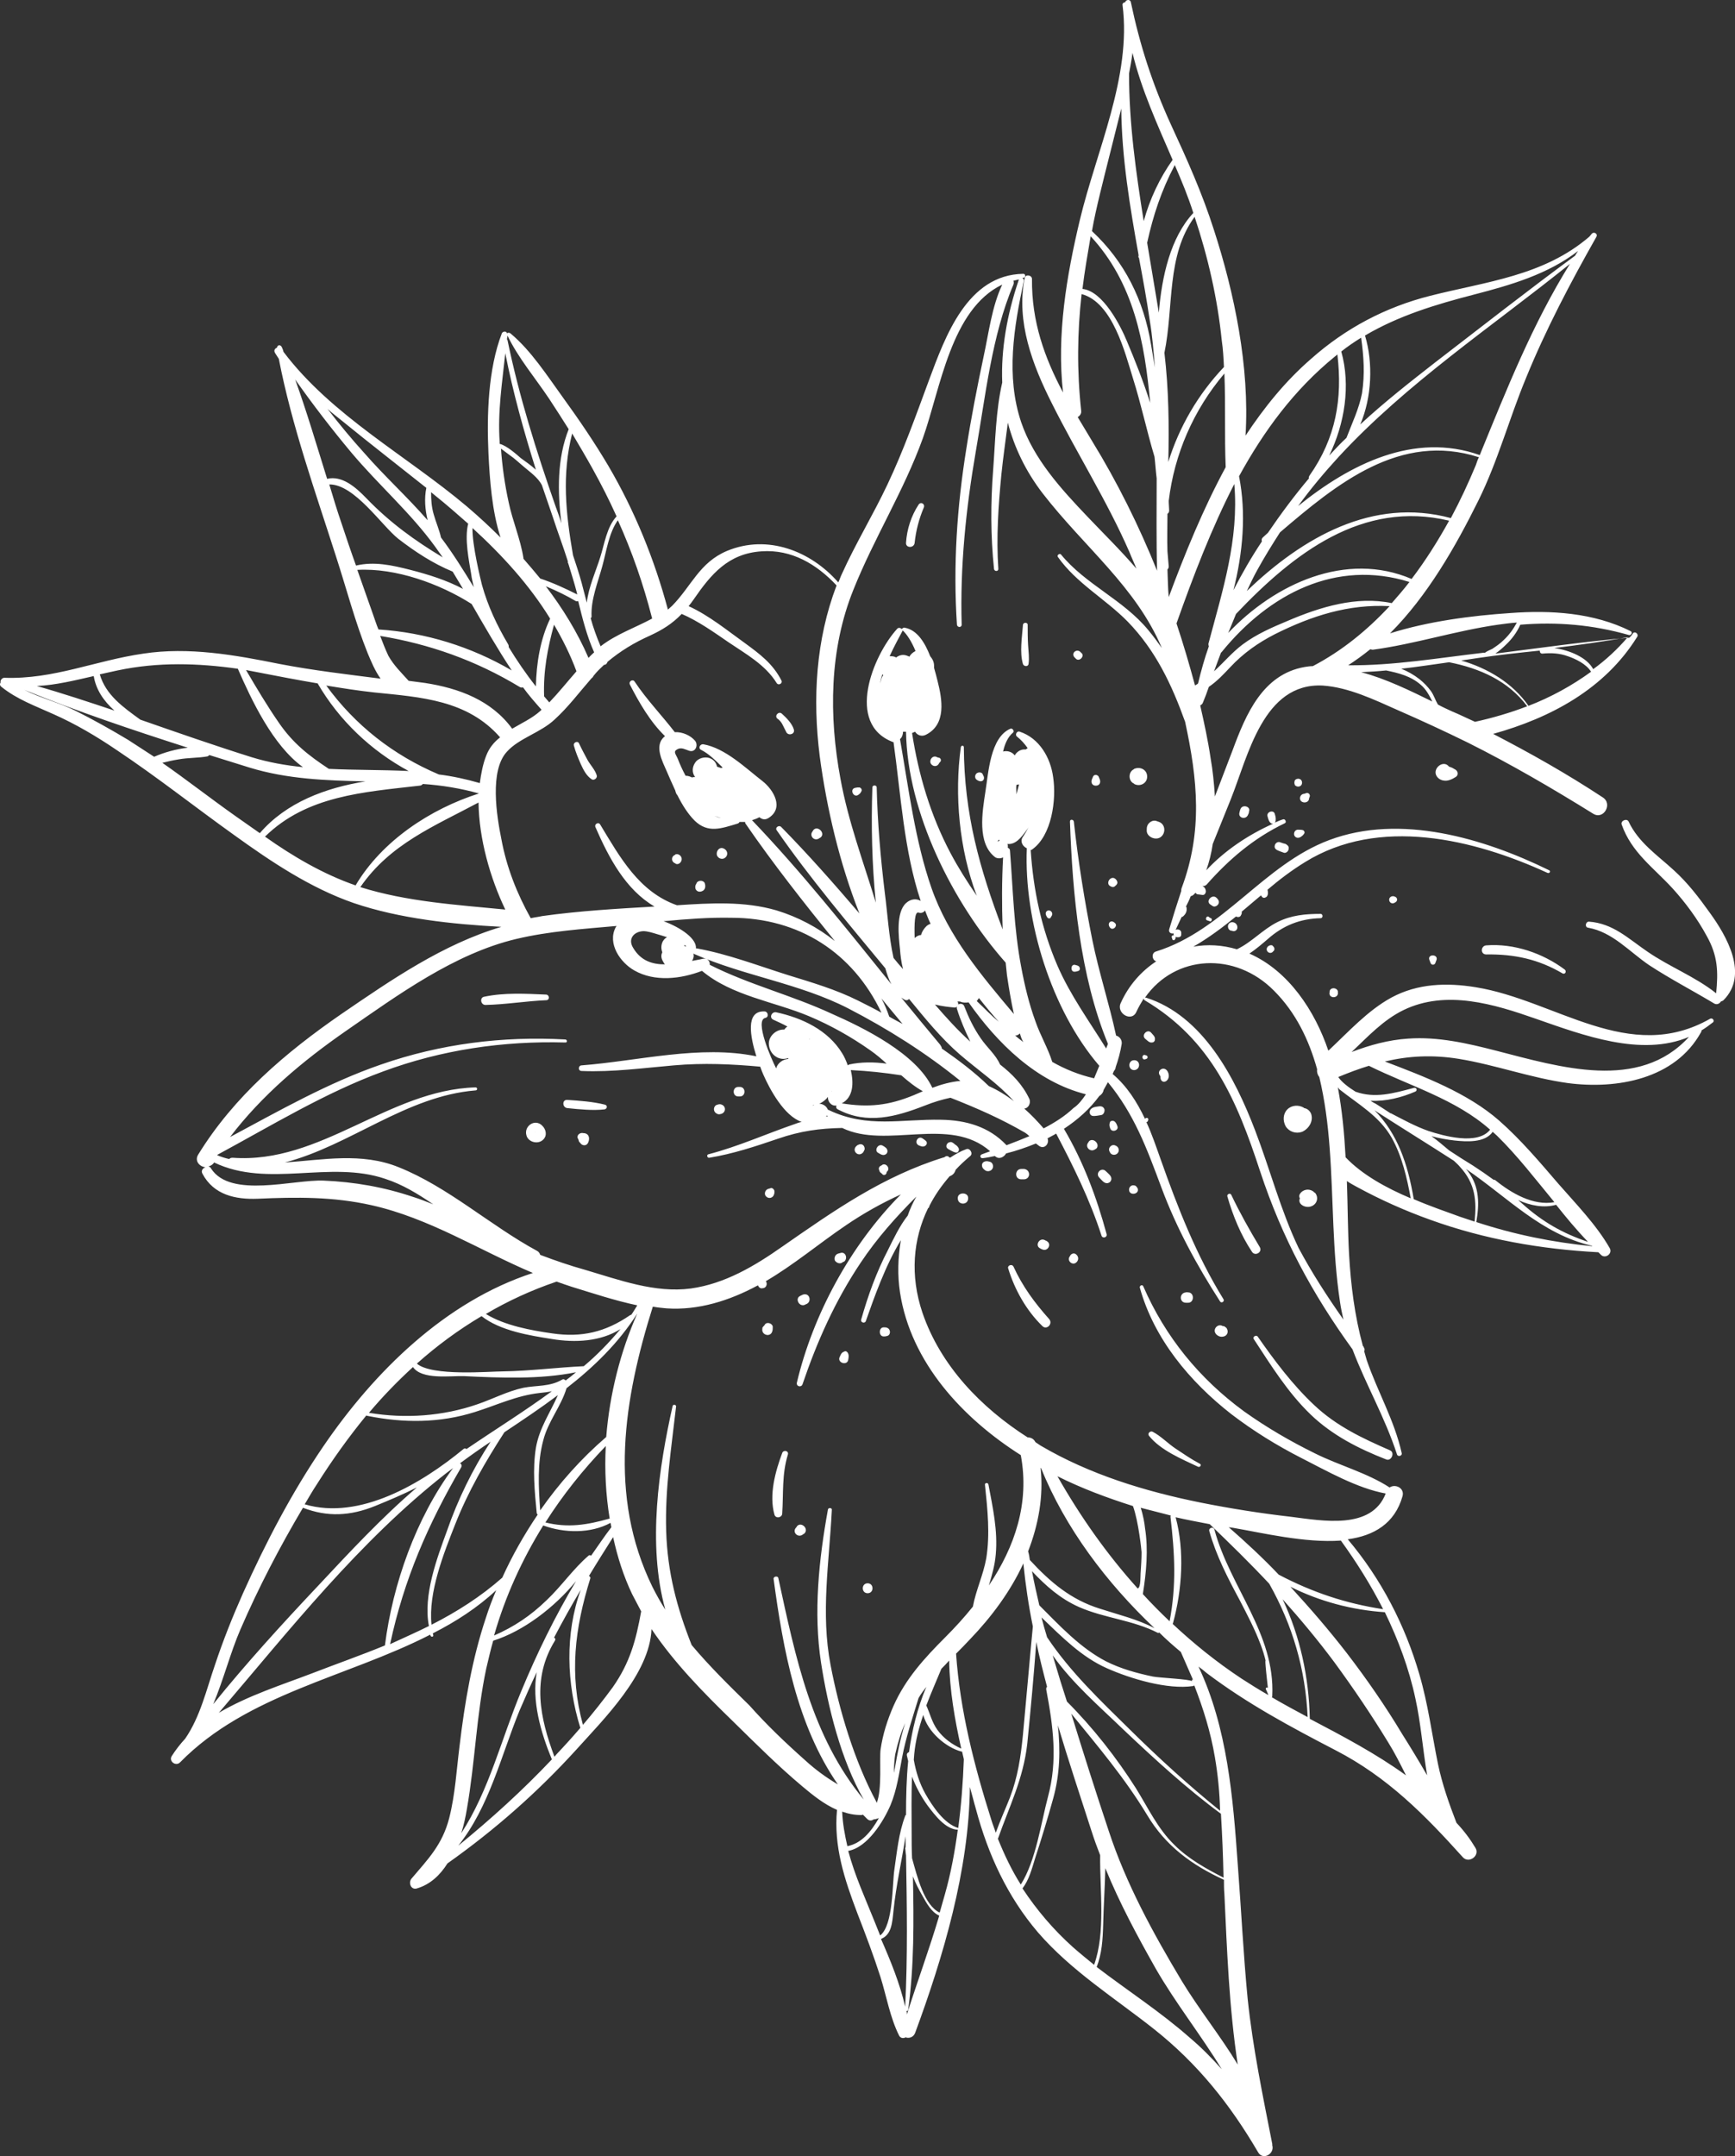 <?xml version="1.0" encoding="UTF-8" standalone="no"?><svg xmlns="http://www.w3.org/2000/svg" xmlns:xlink="http://www.w3.org/1999/xlink" fill="#000000" height="499.6" preserveAspectRatio="xMidYMid meet" version="1" viewBox="0.0 0.0 402.2 499.6" width="402.2" zoomAndPan="magnify"><rect x="0.0" y="0.0" width="402.2" height="499.6" fill="#333333" stroke="none"/><defs><clipPath id="a"><path d="M 0 0 L 402.211 0 L 402.211 499.559 L 0 499.559 Z M 0 0"/></clipPath></defs><g><g clip-path="url(#a)" id="change1_1"><path d="M 221.332 265.141 C 221.332 265.141 221.332 265.039 221.23 265.039 C 221.031 264.84 220.832 264.742 220.633 264.641 C 220.531 264.641 220.332 264.539 220.23 264.641 C 220.133 264.641 220.031 264.641 219.93 264.742 L 219.832 264.742 C 219.332 265.141 219.133 265.84 219.832 266.242 C 220.43 266.539 220.93 266.941 221.633 267.039 C 222.133 267.141 222.43 266.441 222.23 266.039 C 222.031 265.641 221.73 265.34 221.332 265.141 Z M 204.332 270.039 C 203.93 270.141 203.531 270.641 203.832 271.141 C 203.832 271.441 204.133 271.742 204.332 271.84 C 204.43 271.941 204.531 272.039 204.633 272.141 C 205.031 272.441 205.531 272.039 205.531 271.641 L 205.531 271.539 C 206.633 270.742 205.23 269.141 204.332 270.039 Z M 213.133 265.441 C 213.43 265.539 213.633 265.641 213.832 265.641 C 214.531 265.742 215.23 264.941 214.633 264.34 C 214.43 264.141 214.133 263.941 213.832 263.742 C 212.73 263.039 211.73 264.941 213.133 265.441 Z M 205.332 267.441 C 205.531 267.34 205.73 267.039 205.73 266.742 C 205.73 266.039 205.133 265.742 204.633 265.441 C 203.531 264.84 202.531 266.641 203.633 267.141 C 204.133 267.441 204.73 267.84 205.332 267.441 Z M 199.23 265.141 C 199.031 265.242 198.832 265.242 198.633 265.441 C 197.23 266.539 199.031 268.34 200.133 266.941 C 200.23 266.742 200.332 266.539 200.43 266.34 C 200.531 265.539 199.93 264.941 199.23 265.141 Z M 178.133 275.441 C 177.332 275.641 177.031 276.742 177.633 277.242 C 178.23 277.84 179.23 277.539 179.43 276.742 C 179.531 276.539 179.531 276.242 179.531 276.039 C 179.531 275.641 179.133 275.242 178.73 275.242 C 178.633 275.34 178.43 275.34 178.133 275.441 Z M 249.031 152.242 C 249.133 152.34 249.23 152.441 249.332 152.539 C 250.133 153.539 251.633 151.941 250.633 151.242 C 250.531 151.141 250.43 151.039 250.332 150.941 C 249.43 150.34 248.332 151.34 249.031 152.242 Z M 253.43 179.84 C 253.332 180.039 253.23 180.34 253.133 180.539 C 252.832 181.242 253.133 182.039 254.031 182.039 C 254.93 182.039 255.23 181.242 254.93 180.539 C 254.832 180.34 254.73 180.039 254.633 179.84 C 254.23 179.441 253.73 179.441 253.43 179.84 Z M 331.332 222.34 C 331.43 222.641 331.531 222.84 331.633 223.141 C 331.832 223.641 332.531 223.641 332.73 223.141 C 332.832 222.84 332.93 222.641 333.031 222.34 C 333.332 221.039 330.93 221.039 331.332 222.34 Z M 322.031 208.441 C 322.031 209.141 322.73 209.539 323.332 209.141 C 323.531 209.039 323.633 208.941 323.73 208.84 C 323.93 208.539 323.93 208.242 323.73 208.039 C 323.633 207.84 323.531 207.84 323.332 207.742 C 322.73 207.441 322.031 207.84 322.031 208.441 Z M 308.23 229.641 C 308.23 229.742 308.23 229.742 308.23 229.84 C 307.832 231.441 310.43 231.441 310.133 229.84 C 310.133 229.742 310.133 229.742 310.133 229.641 C 309.832 228.742 308.43 228.742 308.23 229.641 Z M 258.23 203.441 C 257.133 203.141 256.332 204.84 257.43 205.34 C 257.531 205.34 257.531 205.441 257.633 205.441 C 257.832 205.539 258.133 205.539 258.332 205.441 C 258.633 205.141 258.93 205.039 259.031 204.539 C 259.031 204.141 258.73 203.641 258.23 203.441 Z M 335.832 177.539 C 334.633 176.141 332.43 177.742 332.832 179.34 C 333.031 180.141 333.832 180.742 334.633 180.84 C 335.633 181.039 336.633 180.539 337.43 180.039 C 338.133 179.641 338.031 178.742 337.43 178.34 C 336.93 178.039 336.43 177.742 335.93 177.641 Z M 293.633 219.941 C 293.633 220.539 294.332 221.039 294.93 220.641 C 295.031 220.539 295.031 220.539 295.133 220.441 C 295.531 220.141 295.531 219.641 295.133 219.242 C 295.031 219.141 295.031 219.141 294.93 219.039 C 294.332 218.84 293.633 219.34 293.633 219.941 Z M 284.93 213.941 C 284.43 214.441 284.633 215.539 285.43 215.641 C 285.531 215.641 285.633 215.641 285.832 215.742 C 286.43 215.84 286.93 215.34 286.832 214.742 C 286.832 214.641 286.832 214.539 286.73 214.34 C 286.43 213.641 285.43 213.441 284.93 213.941 Z M 280.23 212.441 C 279.73 212.039 279.23 213.039 279.832 213.242 C 280.031 213.34 280.23 213.34 280.43 213.441 C 280.832 213.641 281.133 212.941 280.73 212.742 C 280.633 212.742 280.43 212.641 280.23 212.441 Z M 282.43 208.539 C 282.332 208.34 282.133 208.141 282.031 208.039 C 281.031 207.039 279.43 208.742 280.531 209.539 C 280.73 209.641 280.93 209.84 281.133 209.941 C 281.832 210.34 282.93 209.441 282.43 208.539 Z M 287.531 187.539 C 287.43 187.742 287.43 187.941 287.332 188.242 C 286.93 189.539 288.832 190.039 289.332 188.742 C 289.43 188.539 289.531 188.34 289.531 188.039 C 290.031 186.84 287.93 186.242 287.531 187.539 Z M 301.832 181.34 C 301.832 180.34 300.633 180.141 300.133 180.84 C 300.133 180.84 300.133 180.84 300.133 180.941 C 300.031 181.141 300.031 181.539 300.133 181.742 C 300.133 181.742 300.133 181.742 300.133 181.84 C 300.633 182.539 301.832 182.34 301.832 181.34 Z M 303.43 185.242 C 303.43 185.039 303.531 184.742 303.633 184.539 C 303.73 184.039 303.332 183.641 302.832 183.742 C 302.633 183.84 302.332 183.941 302.133 183.941 C 301.332 184.141 301.133 185.141 301.633 185.641 C 302.23 186.141 303.23 185.941 303.43 185.242 Z M 300.031 193.539 C 300.332 194.242 301.133 194.242 301.633 193.84 C 301.93 193.641 302.133 193.441 302.332 193.141 C 302.531 192.84 302.332 192.441 302.031 192.34 C 301.73 192.242 301.332 192.242 301.031 192.242 C 300.23 192.141 299.832 192.941 300.031 193.539 Z M 296.73 195.141 C 296.23 194.941 295.633 195.34 295.531 195.84 C 295.332 196.441 295.73 196.84 296.23 197.039 C 296.633 197.242 297.031 197.34 297.531 197.539 C 297.93 197.742 298.43 197.441 298.633 197.039 C 298.73 196.84 298.73 196.742 298.73 196.539 C 298.832 196.039 298.332 195.742 298.031 195.539 C 297.633 195.441 297.23 195.34 296.73 195.141 Z M 344.531 219.039 C 343.23 219.141 343.133 221.141 344.531 221.141 C 351.031 221.039 356.633 222.242 362.23 225.539 C 362.832 225.84 363.23 225.039 362.73 224.641 C 357.633 220.84 350.93 218.539 344.531 219.039 Z M 257.332 214.941 C 258.031 215.742 259.23 214.441 258.43 213.84 C 257.531 212.941 256.531 213.941 257.332 214.941 Z M 250.031 224.941 C 250.43 224.742 250.43 224.141 250.031 223.84 C 249.73 223.641 249.43 223.641 249.133 223.539 C 248.133 223.441 248.133 225.242 249.133 225.141 C 249.43 225.141 249.73 225.039 250.031 224.941 Z M 242.531 212.141 C 242.633 212.34 242.73 212.539 242.832 212.641 C 243.031 212.84 243.43 212.84 243.531 212.641 C 243.633 212.441 243.73 212.34 243.832 212.141 C 244.133 211.641 243.73 210.941 243.133 210.941 C 242.531 210.941 242.23 211.539 242.531 212.141 Z M 198.23 182.539 C 196.832 182.84 197.93 185.141 199.133 184.039 C 199.43 183.84 199.531 183.641 199.73 183.242 C 199.832 182.941 199.633 182.539 199.23 182.441 C 198.832 182.441 198.633 182.441 198.23 182.539 Z M 226.332 179.242 C 225.93 179.641 225.93 180.441 226.531 180.742 C 226.633 180.84 226.73 180.84 226.93 180.941 C 227.73 181.242 228.332 180.641 228.031 179.84 C 227.93 179.742 227.93 179.641 227.832 179.441 C 227.633 178.84 226.73 178.84 226.332 179.242 Z M 217.031 175.34 C 216.133 175.039 215.43 176.039 215.73 176.84 C 216.133 177.641 217.23 177.742 217.633 176.941 C 217.73 176.84 217.73 176.742 217.832 176.641 C 218.332 176.34 218.133 175.539 217.531 175.539 C 217.43 175.539 217.23 175.441 217.031 175.34 Z M 212.93 116.941 C 211.23 119.539 210.23 122.641 210.031 125.742 C 209.93 127.039 211.93 127.039 212.031 125.742 C 212.332 122.941 213.031 120.242 214.133 117.641 C 214.531 116.742 213.43 116.141 212.93 116.941 Z M 237.133 144.84 C 236.93 147.641 236.332 151.141 237.133 153.84 C 237.332 154.441 238.332 154.539 238.43 153.84 C 238.633 152.441 238.43 151.039 238.332 149.539 C 238.23 147.941 238.23 146.34 238.23 144.742 C 238.23 144.141 237.133 144.141 237.133 144.84 Z M 268.93 194.039 C 270.23 193.242 270.23 191.242 268.93 190.539 C 268.73 190.441 268.43 190.34 268.133 190.242 C 267.23 189.84 266.133 190.641 265.93 191.441 C 265.832 191.742 265.832 192.039 265.832 192.34 C 265.73 193.84 267.73 194.742 268.93 194.039 Z M 262.93 178.141 C 262.93 178.141 262.832 178.141 262.832 178.242 C 261.531 178.84 261.531 180.941 262.832 181.539 C 262.832 181.539 262.93 181.539 262.93 181.641 C 264.23 182.34 265.93 181.539 265.93 179.941 C 265.93 178.34 264.332 177.539 262.93 178.141 Z M 304.633 276.242 C 304.531 276.141 304.531 276.141 304.43 276.039 C 303.43 275.34 302.031 275.539 301.332 276.641 C 301.133 276.941 301.133 277.34 301.332 277.641 C 300.73 279.039 302.633 279.941 303.832 279.539 C 305.23 279.141 305.832 277.539 304.832 276.34 C 304.73 276.34 304.633 276.34 304.633 276.242 Z M 303.93 258.039 C 303.633 257.34 303.031 256.84 302.332 256.742 L 302.23 256.641 C 301.031 255.941 299.43 256.039 298.43 257.039 C 297.43 258.039 297.332 259.641 298.031 260.941 C 298.832 262.242 300.43 262.742 301.832 262.242 C 303.43 261.539 304.531 259.742 303.93 258.039 Z M 283.531 307.242 L 283.43 307.242 C 282.332 306.539 280.93 308.039 281.93 309.141 C 282.43 309.641 283.031 309.84 283.73 309.641 C 284.43 309.441 284.73 308.742 284.531 308.141 C 284.43 307.84 284.332 307.641 284.133 307.539 C 283.93 307.34 283.73 307.242 283.531 307.242 Z M 274.93 299.441 C 273.332 299.539 273.332 301.84 274.93 301.84 C 275.031 301.84 275.23 301.84 275.332 301.84 C 276.93 301.941 276.93 299.34 275.332 299.441 C 275.133 299.34 275.031 299.441 274.93 299.441 Z M 256.031 257.039 C 255.832 256.441 255.332 256.242 254.73 256.34 C 254.133 256.441 253.531 256.441 253.031 256.84 C 252.43 257.242 252.43 258.34 253.23 258.539 C 253.93 258.641 254.633 258.441 255.332 258.34 C 255.832 258.242 256.133 257.539 256.031 257.039 Z M 259.031 267.242 C 259.531 266.742 259.43 265.941 258.832 265.539 C 258.73 265.539 258.73 265.441 258.633 265.441 C 257.73 264.941 256.73 265.941 257.23 266.84 C 257.23 266.941 257.332 266.941 257.332 267.039 C 257.633 267.641 258.531 267.742 259.031 267.242 Z M 269.031 249.84 C 269.133 250.441 269.633 250.84 270.23 250.539 C 271.133 250.039 271.133 248.84 270.531 248.039 C 269.633 246.941 268.031 248.141 268.93 249.242 C 269.031 249.34 269.031 249.742 269.031 249.84 Z M 267.031 241.539 C 267.43 241.539 267.73 241.242 267.73 240.84 C 267.832 240.141 267.23 239.742 266.832 239.242 C 266.031 238.34 264.531 239.742 265.43 240.641 C 265.93 241.039 266.43 241.641 267.031 241.539 Z M 265.43 245.441 C 265.531 245.441 265.633 245.34 265.73 245.34 C 266.133 245.242 266.133 244.641 265.73 244.539 C 265.633 244.539 265.531 244.441 265.43 244.441 C 264.633 244.242 264.633 245.641 265.43 245.441 Z M 262.93 245.641 C 261.43 245.641 261.43 247.941 262.93 247.941 C 264.43 247.84 264.43 245.641 262.93 245.641 Z M 259.031 260.941 C 258.832 260.441 258.73 260.039 258.23 259.742 C 257.93 259.641 257.531 259.641 257.332 259.941 C 257.133 260.441 257.133 260.84 257.332 261.34 C 257.633 262.539 259.43 261.941 259.031 260.941 Z M 262.832 274.641 C 262.23 274.539 261.73 275.039 261.73 275.641 C 261.73 277.141 264.23 276.742 263.73 275.34 C 263.43 274.84 263.23 274.641 262.832 274.641 Z M 256.73 274.141 C 257.23 274.039 257.531 273.742 257.633 273.242 C 257.73 272.441 256.832 271.84 256.332 271.34 C 255.332 270.34 253.832 271.84 254.832 272.84 C 255.332 273.34 255.93 274.242 256.73 274.141 Z M 252.43 264.441 C 252.43 264.539 252.332 264.539 252.332 264.641 C 251.332 265.742 252.832 267.141 253.93 266.242 C 254.031 266.242 254.031 266.141 254.133 266.141 C 255.133 265.141 253.43 263.441 252.43 264.441 Z M 237.43 273.242 C 238.93 273.141 238.93 271.039 237.43 270.84 C 237.23 270.84 237.031 270.84 236.73 270.84 C 235.23 270.84 235.133 273.242 236.73 273.242 C 236.93 273.242 237.23 273.242 237.43 273.242 Z M 222.031 277.641 L 222.031 277.742 C 222.133 279.242 224.332 279.242 224.43 277.742 L 224.43 277.641 C 224.531 276.141 221.93 276.141 222.031 277.641 Z M 228.031 269.242 C 227.832 269.34 227.633 269.641 227.633 269.941 C 227.633 270.441 227.832 270.742 228.23 271.039 C 228.73 271.539 229.633 271.441 230.031 270.84 C 230.43 270.242 230.133 269.242 229.332 269.141 C 228.93 269.039 228.531 268.941 228.031 269.242 Z M 249.73 292.242 C 250.133 291.641 249.93 290.941 249.332 290.539 C 248.832 290.242 248.23 290.539 248.031 291.039 C 247.133 292.141 248.832 293.539 249.73 292.242 Z M 241.531 289.441 C 242.832 290.141 243.93 288.242 242.633 287.539 C 242.531 287.441 242.332 287.441 242.23 287.34 C 240.93 286.641 239.832 288.641 241.133 289.242 C 241.332 289.34 241.43 289.441 241.531 289.441 Z M 201.133 369.141 C 202.633 369.141 202.633 366.84 201.133 366.84 C 199.633 366.84 199.633 369.141 201.133 369.141 Z M 186.23 355.441 C 186.332 355.441 186.332 355.34 186.43 355.34 C 187.633 354.242 185.73 352.441 184.73 353.641 C 184.73 353.742 184.633 353.742 184.633 353.84 C 183.43 354.941 185.031 356.539 186.23 355.441 Z M 204.93 309.641 C 205.133 309.641 205.332 309.641 205.633 309.539 C 206.531 309.34 206.531 307.941 205.633 307.641 C 205.43 307.539 205.23 307.539 204.93 307.539 C 203.633 307.441 203.633 309.742 204.93 309.641 Z M 196.633 315.039 C 196.73 314.539 196.832 313.941 196.531 313.441 C 196.332 313.141 196.031 312.941 195.73 313.141 C 195.133 313.34 194.93 313.742 194.73 314.242 C 193.832 315.742 196.43 316.539 196.633 315.039 Z M 195.23 292.539 C 195.332 292.441 195.43 292.34 195.633 292.34 C 196.633 291.641 196.031 289.84 194.73 290.34 C 194.633 290.34 194.43 290.441 194.332 290.441 C 193.633 290.641 193.332 291.34 193.531 292.039 C 193.832 292.539 194.633 292.941 195.23 292.539 Z M 186.73 302.242 C 186.832 302.141 187.031 302.141 187.133 302.039 C 187.633 301.742 187.832 301.039 187.531 300.441 C 187.23 299.84 186.531 299.742 185.93 300.039 C 185.832 300.141 185.633 300.141 185.531 300.242 C 184.133 300.84 185.332 303.039 186.73 302.242 Z M 177.332 306.84 C 177.332 306.941 177.23 306.941 177.23 307.039 C 177.031 307.242 176.832 307.441 176.73 307.641 C 176.73 307.742 176.73 307.742 176.73 307.84 C 176.43 309.34 178.633 309.941 179.031 308.441 C 179.133 308.141 179.133 307.84 179.133 307.539 C 179.23 306.742 177.93 306.141 177.332 306.84 Z M 135.23 262.539 C 134.531 262.34 133.633 262.941 133.93 263.742 C 134.031 263.84 134.031 263.941 134.133 264.141 C 134.133 264.441 134.332 264.641 134.531 264.84 C 134.832 265.34 135.73 265.641 136.23 264.941 C 136.531 264.441 136.73 263.641 136.332 263.039 C 136.031 262.641 135.633 262.539 135.23 262.539 Z M 124.133 262.242 C 124.133 262.34 124.23 262.34 124.133 262.242 C 124.23 262.34 124.23 262.34 124.133 262.242 Z M 125.93 264.039 C 124.73 265.242 122.43 264.641 122.031 263.039 C 121.43 260.941 123.93 259.141 125.633 260.742 C 125.633 260.742 125.633 260.84 125.73 260.84 C 126.531 261.641 126.93 263.039 125.93 264.039 Z M 171.531 254.039 C 172.93 254.039 172.93 251.84 171.531 251.84 C 171.43 251.84 171.23 251.84 171.133 251.84 C 169.73 251.84 169.73 254.039 171.133 254.039 C 171.23 254.039 171.332 254.039 171.531 254.039 Z M 166.93 258.141 C 168.43 257.941 168.43 256.039 166.93 255.84 C 166.531 255.84 166.332 255.941 166.031 256.039 C 165.332 256.441 165.332 257.539 166.031 257.941 C 166.332 258.141 166.633 258.242 166.93 258.141 Z M 190.031 194.141 C 190.133 194.141 190.133 194.039 190.23 194.039 C 191.43 193.039 189.531 191.141 188.531 192.34 C 188.531 192.441 188.43 192.441 188.43 192.539 C 187.43 193.641 188.832 195.141 190.031 194.141 Z M 161.23 205.941 C 161.531 206.641 162.23 206.742 162.832 206.441 C 163.531 206.141 163.633 205.242 163.332 204.539 C 162.93 203.84 161.633 203.941 161.43 204.742 C 161.133 205.141 161.133 205.539 161.23 205.941 Z M 167.93 198.84 C 168.93 198.242 168.73 196.941 167.633 196.539 C 166.43 196.141 165.73 197.84 166.43 198.539 C 166.73 198.941 167.43 199.141 167.93 198.84 Z M 156.531 200.039 C 156.531 200.039 156.633 200.039 156.633 200.141 C 157.332 200.441 158.031 199.742 158.031 199.039 C 158.031 198.34 157.332 197.742 156.633 197.941 C 156.633 197.941 156.531 197.941 156.531 198.039 C 155.531 198.441 155.531 199.641 156.531 200.039 Z M 181.43 167.941 C 181.73 168.539 182.031 169.141 182.332 169.742 C 182.93 170.539 184.332 170.039 184.031 169.039 C 183.633 167.641 182.332 166.34 181.23 165.34 C 180.531 164.742 179.531 165.742 180.133 166.441 C 180.73 166.84 181.133 167.34 181.43 167.941 Z M 136.23 176.141 C 135.531 174.84 134.832 173.539 134.23 172.242 C 133.93 171.539 132.832 172.039 133.031 172.742 C 133.43 174.242 134.031 175.641 134.633 177.039 C 135.23 178.34 135.93 179.742 137.133 180.539 C 137.73 180.941 138.531 180.242 138.332 179.641 C 137.93 178.34 136.93 177.34 136.23 176.141 Z M 112.23 230.941 C 111.133 231.141 111.43 232.84 112.531 232.84 C 117.23 232.742 121.93 231.941 126.633 231.742 C 127.43 231.742 127.43 230.539 126.633 230.441 C 121.93 230.242 116.93 229.941 112.23 230.941 Z M 140.133 257.039 C 140.73 256.941 140.93 256.141 140.23 255.941 C 137.43 255.242 134.43 255.039 131.531 254.84 C 130.23 254.742 130.332 256.641 131.531 256.742 C 134.43 257.039 137.43 257.34 140.133 257.039 Z M 277.73 339.84 C 278.23 340.039 278.633 339.34 278.133 339.141 C 276.23 338.141 274.332 336.84 272.531 335.641 C 270.73 334.441 269.133 332.742 267.23 331.742 C 266.73 331.441 265.93 332.039 266.332 332.641 C 269.031 336.039 273.93 338.039 277.73 339.84 Z M 285.43 276.84 C 285.23 276.34 284.332 276.641 284.531 277.242 C 285.832 281.742 287.633 286.141 290.23 290.039 C 290.93 291.141 292.73 290.141 292.031 288.941 C 289.633 284.941 287.43 281.039 285.43 276.84 Z M 233.73 293.941 C 235.23 298.84 237.93 303.641 241.633 307.242 C 242.633 308.242 244.133 306.742 243.23 305.641 C 239.832 301.84 237.031 298.039 234.93 293.441 C 234.531 292.742 233.43 293.242 233.73 293.941 Z M 290.633 310.242 C 294.633 316.34 298.531 322.641 303.832 327.742 C 308.832 332.539 314.93 335.641 321.332 338.141 C 322.531 338.641 323.43 336.539 322.23 336.039 C 315.832 333.242 309.832 330.441 304.633 325.539 C 299.633 320.84 295.43 315.242 291.531 309.641 C 291.133 309.242 290.332 309.742 290.633 310.242 Z M 181.332 350.641 C 181.633 345.941 181.23 341.641 182.633 337.039 C 182.93 336.141 181.633 335.84 181.332 336.641 C 179.73 340.941 178.23 346.34 179.531 350.941 C 179.832 351.941 181.332 351.641 181.332 350.641 Z M 325.93 411.34 C 324.633 408.742 323.332 406.141 321.832 403.742 C 317.93 397.34 313.73 391.141 309.332 385.141 C 305.531 380.039 301.531 375.242 297.332 370.539 C 301.43 379.242 303.43 388.641 303.633 398.242 C 311.43 402.34 319.031 406.34 325.93 411.34 Z M 287.832 388.941 C 289.832 390.242 291.93 391.539 294.031 392.742 C 293.832 392.242 293.633 391.742 293.43 391.34 C 293.332 391.039 293.832 390.84 293.93 391.141 C 293.93 391.242 293.031 383.441 293.43 384.941 C 293.133 383.641 292.73 382.34 292.23 381.039 C 290.93 377.539 289.133 374.141 287.43 370.84 C 284.633 365.641 281.93 360.441 280.332 354.742 C 280.133 353.941 281.332 353.641 281.531 354.441 C 285.133 367.742 295.633 378.539 294.93 392.941 C 294.93 393.039 294.93 393.141 294.832 393.242 C 297.531 394.84 300.332 396.34 303.133 397.84 C 302.633 386.742 299.633 376.539 294.23 366.941 C 289.832 362.242 285.133 357.641 280.43 353.141 C 277.832 352.641 275.133 352.141 272.531 351.539 C 274.633 359.34 274.031 368.34 271.93 376.039 C 271.93 376.141 271.832 376.242 271.832 376.242 C 276.633 380.742 281.93 385.039 287.832 388.941 Z M 273.73 382.742 C 272.031 381.34 270.332 379.84 268.73 378.242 C 268.633 378.34 268.531 378.34 268.43 378.34 C 262.633 375.34 256.031 374.941 250.133 372.34 C 245.832 370.441 242.43 367.441 239.23 364.039 C 239.73 366.742 240.332 369.34 240.93 371.941 C 245.633 376.641 250.43 381.84 256.43 384.941 C 259.832 386.641 263.43 387.641 267.23 388.441 C 268.633 388.742 275.93 389.039 276.332 389.539 C 276.23 389.34 276.332 389.141 276.531 389.141 C 275.633 387.039 274.633 384.84 273.73 382.742 Z M 281.633 407.141 C 280.633 401.242 278.93 395.84 276.832 390.441 C 276.832 390.539 276.73 390.641 276.633 390.641 C 270.633 391.539 262.031 388.941 256.633 386.539 C 250.73 383.941 246.133 379.242 241.43 374.742 C 241.832 376.242 242.23 377.742 242.73 379.34 C 248.133 387.441 255.133 394.039 262.031 400.84 C 268.73 407.441 275.531 413.641 282.832 419.539 C 282.73 415.34 282.332 411.242 281.633 407.141 Z M 283.23 479.441 C 278.43 471.539 272.531 464.141 267.93 456.141 C 263.633 448.539 259.531 440.941 256.23 432.84 C 256.133 437.242 255.832 441.539 255.73 445.941 C 255.633 449.441 255.43 452.641 254.23 455.742 C 261.43 461.242 269.031 466.141 275.832 472.141 C 278.43 474.34 280.93 476.84 283.23 479.441 Z M 248.832 451.242 C 250.43 452.641 252.031 453.941 253.633 455.242 C 256.332 447.641 254.93 438.039 255.031 429.84 C 254.332 428.039 253.633 426.141 253.031 424.242 C 250.43 416.242 247.73 408.039 245.23 399.742 C 245.832 405.441 245.73 411.039 244.133 416.742 C 242.832 421.441 241.43 426.039 239.93 430.641 C 239.133 433.242 238.531 435.539 237.031 437.539 C 240.332 442.539 244.23 447.141 248.832 451.242 Z M 229.832 421.742 C 230.133 422.742 230.531 423.641 230.832 424.641 C 231.832 421.84 233.031 419.242 234.133 416.441 C 235.93 411.742 236.633 407.039 237.133 401.941 C 237.93 393.539 238.633 385.141 239.43 376.84 C 238.43 371.941 237.73 367.141 237.23 362.242 C 234.23 368.742 229.832 374.641 224.93 379.742 C 223.832 380.941 222.73 382.039 221.633 383.141 C 222.531 396.242 225.832 409.141 229.832 421.742 Z M 223.43 407.641 C 223.332 407.039 223.133 406.441 223.031 405.84 C 223.031 405.84 223.031 405.84 222.93 405.84 C 219.332 404.941 215.031 401.242 214.031 397.34 C 213.031 400.242 212.23 403.242 211.93 406.441 C 211.93 406.84 211.832 407.34 211.832 407.742 C 212.332 410.539 213.133 413.141 214.531 415.641 C 216.133 418.441 218.832 422.539 222.133 423.539 C 222.832 418.242 223.23 413.039 223.43 407.641 Z M 217.73 443.84 C 215.93 443.039 214.832 441.039 213.832 439.242 C 213.031 437.84 212.23 436.34 211.633 434.742 C 211.832 445.039 211.93 455.441 210.531 465.641 C 210.531 465.84 210.332 465.941 210.133 465.941 C 210.23 466.242 210.23 466.441 210.23 466.742 C 212.633 459.141 215.43 451.641 217.73 443.84 Z M 209.832 464.941 C 210.43 453.242 210.23 441.539 210.031 429.84 C 209.93 429.34 209.93 428.742 209.832 428.242 C 209.832 428.141 209.93 428.039 209.93 427.941 C 209.93 427.141 209.93 426.242 209.93 425.441 C 209.031 431.141 207.73 436.84 207.133 442.641 C 206.832 445.441 206.73 448.242 204.23 449.242 C 206.43 454.242 208.633 459.641 209.832 464.941 Z M 222.031 423.941 C 219.133 423.84 216.633 420.441 215.031 418.34 C 213.531 416.242 212.332 414.039 211.43 411.641 C 211.23 415.941 211.332 420.34 211.332 424.641 C 211.332 426.641 211.332 428.539 211.43 430.539 C 212.633 434.84 214.23 441.441 217.832 443.141 C 218.23 441.742 218.633 440.34 219.031 438.941 C 220.43 434.039 221.332 429.039 222.031 423.941 Z M 202.832 445.441 C 203.23 446.441 203.633 447.441 204.031 448.441 C 207.133 446.039 206.832 436.242 207.332 433.141 C 207.93 429.039 208.332 424.742 209.832 420.742 C 209.832 420.641 209.93 420.539 210.031 420.539 C 210.031 416.242 210.133 412.039 210.531 408.039 C 210.43 407.641 210.332 407.141 210.23 406.742 C 210.133 406.34 210.43 406.039 210.73 405.941 C 211.43 400.84 212.633 395.84 214.73 390.84 C 214.133 391.641 213.43 392.539 212.93 393.441 C 211.531 398.039 210.031 402.441 209.133 407.141 C 208.43 410.84 207.93 414.641 206.43 418.242 C 204.832 421.941 201.133 428.039 196.633 428.84 C 198.133 434.539 200.633 439.941 202.832 445.441 Z M 195.23 419.742 C 195.332 422.441 195.832 425.141 196.43 427.742 C 199.633 427.141 201.93 424.441 203.73 421.242 C 203.332 421.34 203.031 421.539 202.531 421.539 C 202.133 421.84 201.531 421.941 201.031 421.441 C 200.73 421.141 200.332 420.742 200.031 420.441 C 199.93 420.441 199.832 420.539 199.73 420.539 C 198.031 420.539 196.633 420.242 195.23 419.742 Z M 202.031 419.242 Z M 207.531 406.441 C 207.332 407.641 207.23 409.141 207.23 410.742 C 207.332 410.441 207.332 410.039 207.43 409.742 C 208.031 406.242 208.73 402.641 209.832 399.242 C 208.832 401.441 208.133 403.742 207.531 406.441 Z M 218.23 386.641 C 217.031 389.539 215.832 392.242 214.73 395.141 C 215.633 397.141 216.031 399.039 217.332 400.84 C 218.73 402.742 220.633 404.141 222.832 405.141 C 221.332 398.441 220.133 391.641 220.031 384.742 C 219.43 385.441 218.832 386.039 218.23 386.641 Z M 186.531 407.742 C 189.031 410.039 191.531 411.84 194.23 413.441 C 184.73 399.742 181.531 382.141 179.332 365.84 C 179.23 365.242 180.332 365.039 180.43 365.641 C 184.43 384.039 188.133 402.34 200.23 416.941 C 194.93 407.742 191.93 395.539 190.332 385.242 C 188.531 373.641 189.832 361.242 191.93 349.742 C 192.031 349.242 192.93 349.34 192.832 349.84 C 192.23 361.941 190.23 373.742 192.531 385.742 C 194.531 396.242 198.031 407.941 203.133 417.441 C 203.133 417.539 203.23 417.641 203.23 417.742 C 204.531 414.539 203.832 407.441 204.133 405.34 C 204.633 401.84 205.73 398.441 207.133 395.242 C 209.93 388.941 214.332 384.141 219.133 379.34 C 221.332 377.141 223.531 374.742 225.531 372.242 C 226.23 368.441 227.93 364.941 228.633 361.039 C 229.531 355.441 228.93 349.742 228.332 344.039 C 228.23 343.539 229.031 343.441 229.133 343.941 C 230.133 349.242 231.332 354.641 230.832 360.141 C 230.633 362.641 229.93 365.039 229.23 367.34 C 235.23 358.441 238.73 348.242 236.633 337.141 C 223.23 328.641 211.133 315.742 208.633 299.441 C 208.031 295.539 208.133 291.441 208.832 287.34 C 205.23 293.242 202.633 300.641 200.73 306.039 C 200.531 306.742 199.43 306.441 199.633 305.742 C 201.23 300.141 203.133 294.84 205.832 289.641 C 207.133 287.039 208.531 284.039 210.43 281.641 C 210.93 280.141 211.633 278.641 212.43 277.242 C 207.73 281.941 203.332 286.84 199.531 292.539 C 193.633 301.34 189.43 310.742 186.031 320.742 C 185.73 321.539 184.531 321.242 184.73 320.34 C 188.43 304.742 197.031 288.641 208.832 276.742 C 204.43 278.742 200.133 281.141 196.031 283.941 C 189.832 288.141 184.031 293.039 177.531 296.84 C 177.93 297.34 177.73 298.242 177.031 298.441 L 176.93 298.441 C 176.332 298.641 175.93 298.34 175.73 297.84 L 175.633 297.84 C 169.133 301.34 161.93 303.641 154.531 303.141 C 153.43 303.039 152.43 302.941 151.332 302.742 C 144.633 324.039 140.93 346.539 151.23 367.641 C 152.133 369.441 153.133 371.242 154.23 372.941 C 150.031 357.84 152.73 339.941 155.93 325.742 C 156.031 325.34 156.73 325.441 156.73 325.84 C 155.633 335.539 154.133 344.941 154.43 354.742 C 154.73 364.34 156.93 372.539 160.332 381.141 C 164.531 386.141 169.133 390.641 173.73 395.141 C 177.73 399.641 182.031 403.742 186.531 407.742 Z M 148.633 373.34 C 147.93 372.039 147.23 370.641 146.531 369.34 C 144.531 365.141 143.133 360.742 142.133 356.141 C 140.23 359.141 138.332 362.141 136.531 365.141 C 136.73 365.242 136.93 365.441 136.832 365.742 C 133.23 377.34 131.93 387.941 135.133 399.641 C 137.531 396.84 139.832 393.941 142.031 390.941 C 146.031 385.242 147.43 380.039 148.633 373.34 Z M 134.531 400.34 C 131.332 390.039 130.93 378.539 134.633 368.34 C 132.43 372.039 130.43 375.641 128.43 379.441 C 128.73 379.539 128.832 379.84 128.633 380.141 C 123.23 388.941 125.133 397.941 128.531 407.039 C 128.633 406.84 128.832 406.742 128.93 406.539 C 130.832 404.539 132.73 402.441 134.531 400.34 Z M 127.93 407.641 C 125.332 401.34 123.23 394.039 124.43 387.441 C 123.031 390.34 121.73 393.34 120.43 396.34 C 116.133 406.84 113.43 418.641 106.23 427.641 C 113.832 421.441 121.133 414.84 127.93 407.641 Z M 108.23 419.141 C 107.93 420.941 107.531 422.84 106.93 424.742 C 113.43 414.742 116.23 402.84 120.832 391.84 C 124.43 383.141 128.633 374.539 133.531 366.34 C 128.531 372.441 121.332 377.941 114.332 380.141 C 113.73 382.242 113.23 384.441 112.73 386.539 C 110.43 397.34 110.133 408.34 108.23 419.141 Z M 116.43 365.539 C 118.73 360.441 121.531 355.539 124.633 350.941 C 124.531 350.84 124.531 350.742 124.43 350.641 C 123.93 345.539 123.43 340.441 124.23 335.441 C 125.031 330.84 127.531 327.34 129.332 323.242 C 125.332 326.242 121.133 329.039 116.93 331.84 C 112.531 338.641 108.531 345.539 105.531 353.141 C 102.93 359.742 99.23 368.941 100.031 376.441 C 105.93 373.441 111.43 369.941 116.43 365.539 Z M 99.43 376.742 C 98.031 369.641 101.332 360.941 103.633 354.641 C 106.133 347.441 109.531 340.441 113.73 334.039 C 111.332 335.641 108.93 337.34 106.633 339.039 C 106.93 339.141 107.133 339.539 106.93 339.941 C 99.23 353.141 93.633 365.941 90.43 380.941 C 93.43 379.539 96.43 378.242 99.43 376.742 Z M 72.23 387.742 C 77.93 385.539 83.633 383.539 89.23 381.242 C 91.031 367.039 96.43 351.742 105.031 340.141 C 104.531 340.539 103.93 340.941 103.43 341.34 C 83.43 356.941 67.133 377.641 50.73 396.84 C 57.531 392.84 65.43 390.34 72.23 387.742 Z M 49.43 394.84 C 57.031 385.441 65.23 376.441 73.531 367.641 C 80.93 359.742 88.332 351.742 96.633 344.641 C 93.43 346.242 90.133 347.641 86.93 348.941 C 81.23 351.242 75.93 351.539 70.23 349.34 C 64.832 358.441 59.93 367.84 55.73 377.539 C 53.43 382.84 51.832 389.141 49.43 394.84 Z M 73.43 343.941 C 72.43 345.441 71.531 347.039 70.633 348.539 C 83.43 352.34 97.832 343.641 107.43 335.742 C 107.633 335.539 107.93 335.539 108.133 335.742 C 114.73 331.242 121.531 327.039 127.93 322.34 C 127.031 322.539 126.133 322.641 125.133 322.742 C 119.73 323.34 115.23 325.539 110.133 327.141 C 101.93 329.742 93.531 329.742 85.133 328.039 C 85.031 328.039 85.031 328.039 84.93 327.941 C 80.832 332.941 77.031 338.242 73.43 343.941 Z M 85.531 327.34 C 93.93 328.742 102.633 328.141 110.73 325.34 C 114.23 324.141 117.633 322.34 121.332 321.539 C 124.43 320.941 127.43 321.34 130.332 319.641 C 130.633 319.441 130.93 319.641 131.133 319.84 C 131.93 319.242 132.73 318.641 133.531 317.941 C 125.133 319.641 115.93 319.242 107.531 318.84 C 104.332 318.742 97.832 319.742 95.73 316.742 C 92.133 320.039 88.73 323.539 85.531 327.34 Z M 129.031 296.941 C 128.93 296.941 128.93 296.941 129.031 296.941 C 123.133 298.941 117.73 301.441 112.633 304.441 C 117.031 307.141 123.133 308.242 128.031 308.941 C 134.832 309.941 140.332 308.641 146.031 304.742 C 146.133 304.641 146.23 304.641 146.332 304.641 C 146.832 303.941 147.23 303.242 147.73 302.441 C 142.531 301.34 137.43 299.641 132.531 298.141 C 131.332 297.742 130.133 297.34 129.031 296.941 Z M 95.832 277.34 C 97.43 277.84 98.93 278.441 100.43 279.039 C 96.93 276.641 93.332 274.441 89.332 273.141 C 76.43 268.742 62.133 275.34 49.633 269.34 C 49.332 269.84 48.832 270.141 48.332 270.242 C 48.531 270.34 48.832 270.441 48.93 270.742 C 53.43 277.742 68.031 273.242 75.031 273.539 C 82.133 273.84 89.031 275.039 95.832 277.34 Z M 96.633 315.941 C 100.133 318.941 113.43 317.742 116.633 317.742 C 122.93 317.641 129.031 316.84 135.332 316.539 C 138.43 313.941 141.23 311.039 143.832 307.941 C 139.23 310.84 133.332 311.141 127.93 310.242 C 122.832 309.441 115.93 308.34 111.633 304.941 C 106.23 308.141 101.23 311.84 96.633 315.941 Z M 147.73 304.34 C 143.332 311.242 137.633 316.742 131.332 321.641 C 130.031 325.941 127.031 329.34 125.93 333.742 C 124.531 338.941 124.832 344.539 125.23 349.941 C 129.633 343.641 134.73 337.941 140.531 332.941 C 141.332 322.941 143.832 313.141 147.73 304.34 Z M 140.43 335.039 C 135.133 340.539 130.43 346.441 126.43 352.742 C 131.633 354.039 136.031 353.34 141.332 351.84 C 140.43 346.34 140.133 340.641 140.43 335.039 Z M 141.73 353.84 C 141.633 353.539 141.633 353.141 141.531 352.84 C 136.93 355.34 130.832 355.242 125.93 353.441 C 121.031 361.34 117.133 369.84 114.531 378.941 C 119.133 376.941 123.031 374.34 126.73 370.742 C 130.133 367.539 132.832 363.539 136.43 360.441 C 136.633 360.242 136.832 360.34 137.031 360.441 C 138.531 358.34 140.031 356.039 141.73 353.84 Z M 245.133 342.039 C 250.531 351.539 256.633 360.141 263.73 368.039 C 264.531 367.84 264.332 364.84 264.43 364.242 C 264.531 362.742 264.633 361.141 264.633 359.641 C 264.633 359.34 263.93 352.441 262.633 348.941 C 256.633 347.039 250.73 344.84 245.133 342.039 Z M 238.73 361.441 C 243.43 366.539 248.23 370.641 255.031 372.742 C 259.332 374.141 263.633 375.141 267.633 377.242 C 256.531 366.742 246.93 354.039 241.332 340.141 C 241.332 340.141 241.332 340.141 241.23 340.141 C 241.93 346.742 240.73 353.242 238.332 359.441 C 238.531 360.039 238.633 360.742 238.73 361.441 Z M 240.23 380.441 C 239.633 388.34 238.93 396.141 238.133 404.039 C 237.23 412.141 233.93 418.641 231.332 426.039 C 232.832 429.742 234.531 433.34 236.633 436.641 C 240.133 431.141 241.332 422.34 242.93 416.34 C 245.23 407.84 244.133 399.941 242.531 391.441 C 242.531 391.141 242.531 390.941 242.73 390.84 C 241.832 387.441 240.93 383.941 240.23 380.441 Z M 283.031 420.242 C 275.031 414.34 267.73 407.641 260.531 400.84 C 254.832 395.34 248.633 390.039 244.031 383.539 C 244.633 385.539 245.23 387.539 245.832 389.539 C 246.332 391.141 246.832 392.641 247.332 394.242 C 253.332 400.242 258.832 407.242 263.332 414.34 C 266.133 418.84 268.332 423.641 272.23 427.441 C 275.43 430.641 279.531 432.941 283.633 435.039 C 283.531 430.039 283.332 425.141 283.031 420.242 Z M 257.031 424.242 C 261.031 436.441 267.332 447.941 273.93 458.941 C 277.93 465.539 282.93 471.742 286.93 478.34 C 284.93 465.242 284.43 451.742 283.832 438.84 C 283.73 437.742 283.73 436.641 283.73 435.539 C 276.332 432.141 270.23 427.742 265.93 420.539 C 260.73 411.941 254.531 404.641 248.332 397.039 C 251.133 406.141 254.031 415.242 257.031 424.242 Z M 271.332 351.441 C 271.332 351.34 271.332 351.242 271.43 351.141 C 269.133 350.539 266.73 349.941 264.43 349.34 C 265.031 351.141 265.332 353.039 265.43 354.039 C 266.23 359.039 265.73 364.34 264.93 369.34 C 266.93 371.539 269.031 373.641 271.133 375.641 C 272.73 367.242 272.332 359.941 271.332 351.441 Z M 286.133 354.039 C 285.73 353.941 285.23 353.941 284.832 353.84 C 288.832 357.34 292.73 360.941 296.43 364.84 C 304.23 368.941 312.031 371.539 320.633 372.84 C 317.832 367.34 314.531 362.039 310.832 356.941 C 302.531 357.539 292.531 355.141 286.133 354.039 Z M 328.133 393.641 C 326.633 386.539 324.133 379.941 321.031 373.539 C 313.43 373.039 305.93 371.039 299.133 367.641 C 303.73 372.641 308.133 377.742 312.23 383.039 C 316.832 389.039 321.133 395.242 325.031 401.742 C 326.93 404.742 328.93 408.039 330.832 411.34 C 329.832 405.34 329.332 399.039 328.133 393.641 Z M 54.531 189.039 C 56.43 190.34 58.332 191.742 60.23 193.039 C 66.332 185.941 75.43 182.539 84.73 181.039 C 75.633 180.84 66.633 180.539 57.832 177.84 C 54.73 176.84 51.633 175.941 48.531 174.941 C 48.43 175.039 48.332 175.141 48.133 175.242 C 45.93 175.641 43.633 175.539 41.43 175.941 C 40.133 176.141 38.832 176.441 37.633 176.742 C 43.23 180.641 48.73 184.941 54.531 189.039 Z M 29.73 171.441 C 31.73 172.742 33.73 174.039 35.73 175.34 C 38.031 174.34 40.832 173.539 43.531 173.242 C 30.73 169.141 17.93 164.84 5.633 159.84 C 9.43 161.742 13.832 162.84 17.43 164.641 C 21.633 166.742 25.73 169.039 29.73 171.441 Z M 21.73 156.641 C 17.332 157.641 12.93 158.742 8.531 158.941 C 14.531 160.641 20.531 162.641 26.531 164.641 C 24.031 162.441 22.23 159.742 21.73 156.641 Z M 27.23 155.34 C 25.832 155.641 24.531 155.941 23.133 156.242 C 24.531 161.039 28.531 163.84 32.531 166.742 C 41.133 169.742 49.73 172.742 58.332 175.441 C 62.23 176.641 66.23 177.34 70.23 177.742 C 63.23 172.742 58.23 162.039 55.133 154.941 C 45.832 153.641 36.73 153.34 27.23 155.34 Z M 59.633 155.742 C 58.73 155.539 57.93 155.441 57.031 155.242 C 59.43 159.34 61.93 163.539 64.633 167.441 C 67.93 172.242 71.531 175.039 76.23 178.141 C 82.332 178.441 88.531 178.34 94.73 178.641 C 86.031 173.941 78.633 166.941 73.633 158.34 C 68.93 157.539 64.23 156.641 59.633 155.742 Z M 86.832 160.441 C 83.031 160.039 79.332 159.441 75.633 158.84 C 82.332 168.039 91.133 174.941 101.73 179.441 C 104.93 179.84 108.133 180.539 111.23 181.441 C 111.531 179.242 111.93 177.039 112.73 175.039 C 113.43 173.242 114.531 171.941 115.93 170.84 C 108.332 162.141 97.531 161.539 86.832 160.441 Z M 94.73 157.742 C 96.031 157.941 97.23 158.039 98.531 158.242 C 106.332 159.441 113.93 162.242 118.73 168.84 C 120.93 167.539 123.332 166.441 125.23 164.742 C 125.332 164.641 125.43 164.539 125.531 164.441 C 124.031 162.742 122.531 161.039 121.23 159.242 C 121.031 159.34 120.73 159.34 120.43 159.141 C 110.332 153.039 99.633 149.242 88.133 147.34 C 88.73 148.941 89.332 150.441 90.031 151.941 C 91.332 154.242 93.031 155.84 94.73 157.742 Z M 79.133 121.141 C 80.23 124.441 81.332 127.742 82.531 131.039 C 86.73 130.039 90.832 130.941 95.133 132.039 C 99.43 133.141 103.531 134.441 107.332 136.441 C 106.531 135.141 105.73 133.742 104.93 132.441 C 100.332 130.539 96.23 127.84 92.332 124.84 C 88.531 121.84 82.133 112.141 76.332 112.242 C 77.23 115.242 78.133 118.242 79.133 121.141 Z M 79.332 97.539 C 78.23 96.641 77.031 95.742 75.93 94.742 C 78.633 98.242 81.43 101.641 84.43 104.941 C 89.133 110.34 94.43 115.141 99.133 120.539 C 98.531 118.039 98.332 115.441 98.832 113.039 C 92.43 107.941 85.832 102.84 79.332 97.539 Z M 75.832 110.941 C 79.23 110.141 82.332 112.742 84.93 115.441 C 90.332 121.039 96.133 125.242 102.633 129.141 C 102.031 128.34 101.531 127.539 100.93 126.742 C 95.23 118.84 87.73 112.34 81.43 104.84 C 76.832 99.34 72.531 93.742 68.43 87.941 C 71.133 95.441 73.43 103.242 75.832 110.941 Z M 101.031 114.941 C 100.633 114.641 100.332 114.34 99.93 114.039 C 99.93 115.742 100.031 117.441 100.531 119.141 C 101.031 120.941 101.832 122.742 102.23 124.539 C 105.031 128.242 107.43 132.141 109.832 136.039 C 109.633 135.039 109.332 134.039 109.23 133.039 C 108.73 129.941 107.633 124.84 108.531 121.34 C 106.031 119.141 103.531 116.941 101.031 114.941 Z M 87.73 145.84 C 98.633 146.539 109.23 149.84 118.633 155.34 C 115.332 150.34 112.332 145.141 109.332 139.941 C 101.93 135.242 91.73 131.539 82.832 132.039 C 84.031 135.441 85.23 138.84 86.43 142.242 C 86.832 143.34 87.23 144.641 87.73 145.84 Z M 109.531 122.34 C 109.43 126.242 111.43 134.34 111.73 135.539 C 113.133 140.539 115.23 144.941 117.832 149.34 C 117.93 149.539 117.93 149.742 117.93 149.941 C 119.832 153.039 121.93 156.141 124.23 159.039 C 124.332 153.742 125.23 148.141 127.531 143.34 C 122.73 135.539 116.43 128.641 109.531 122.34 Z M 115.832 102.441 C 115.832 102.539 115.832 102.641 115.832 102.84 C 117.531 103.242 120.031 105.539 120.73 106.141 C 121.832 106.941 123.133 107.84 124.23 108.84 C 121.43 99.941 118.93 90.941 117.133 81.84 C 116.43 88.641 115.332 95.34 115.832 102.441 Z M 117.633 77.742 C 117.633 78.039 117.531 78.34 117.531 78.641 C 117.531 78.641 117.531 78.742 117.633 78.742 C 120.332 91.84 124.332 104.539 128.73 117.141 C 129.23 118.539 129.73 119.84 130.133 121.242 C 129.23 113.84 129.133 106.242 131.832 99.441 C 130.332 97.039 128.832 94.742 127.332 92.441 C 124.133 87.641 120.133 82.941 117.633 77.742 Z M 137.332 108.539 C 135.832 105.84 134.23 103.141 132.633 100.441 C 130.23 109.941 131.133 118.84 132.832 128.641 C 133.531 130.742 134.23 132.84 134.832 135.039 C 135.23 136.539 135.633 138.141 136.031 139.641 C 136.43 136.039 138.133 132.34 139.133 129.141 C 140.133 126.039 140.633 122.141 142.93 119.641 C 141.23 115.84 139.332 112.141 137.332 108.539 Z M 151.133 143.141 C 149.133 135.34 146.531 127.84 143.23 120.539 C 141.133 123.441 140.531 127.941 139.633 131.141 C 138.633 134.84 136.93 138.941 137.133 142.84 C 137.133 143.039 137.031 143.141 136.93 143.242 C 137.531 145.441 138.332 147.641 139.23 149.742 C 142.832 146.941 147.23 145.441 151.133 143.34 C 151.23 143.34 151.133 143.242 151.133 143.141 Z M 126.531 135.84 C 130.43 140.941 133.832 146.441 136.43 152.441 C 136.832 151.941 137.332 151.539 137.73 151.141 C 136.031 147.34 135.031 143.34 134.031 139.242 C 133.832 139.34 133.633 139.34 133.43 139.242 C 131.23 137.941 128.93 136.84 126.531 135.84 Z M 121.332 129.242 C 121.332 129.34 121.332 129.441 121.332 129.441 C 122.633 130.941 123.93 132.441 125.23 134.039 C 128.23 135.039 131.031 136.34 133.832 137.742 C 133.832 137.641 133.73 137.539 133.73 137.34 C 133.133 135.039 132.43 132.84 131.73 130.539 C 131.633 130.441 131.633 130.34 131.633 130.242 C 131.633 130.141 131.633 130.141 131.633 130.039 C 130.531 126.539 129.23 123.141 128.133 119.742 C 127.332 117.34 126.43 114.84 125.633 112.441 C 124.73 110.641 122.93 109.441 121.43 108.141 C 120.332 107.242 119.332 106.242 118.133 105.441 C 117.832 105.242 116.832 104.441 116.133 103.941 C 116.43 108.141 117.031 112.34 117.93 116.441 C 118.832 120.742 120.633 124.84 121.332 129.242 Z M 126.133 161.34 C 126.531 161.84 126.93 162.242 127.332 162.742 C 129.531 160.441 131.531 157.941 133.633 155.539 C 132.23 151.742 130.43 148.141 128.43 144.742 C 126.93 150.242 125.93 155.441 126.133 161.34 Z M 165.633 189.039 C 166.133 189.242 166.633 189.441 167.133 189.539 C 166.531 189.34 166.031 189.141 165.633 189.039 Z M 150.73 147.242 C 146.93 148.941 143.832 150.84 140.832 153.34 C 140.73 153.742 140.43 154.039 140.031 154.039 C 139.43 154.641 138.73 155.242 138.133 155.941 C 137.93 156.141 137.832 156.34 137.633 156.539 C 137.531 156.742 137.332 157.039 137.133 157.141 C 134.332 160.34 131.73 163.84 128.531 166.742 C 125.332 169.742 120.332 171.039 117.531 174.141 C 113.43 178.539 115.133 189.039 116.23 194.441 C 117.43 200.941 119.832 207.039 123.031 212.742 C 123.93 212.539 124.832 212.441 125.73 212.242 C 134.332 211.039 143.133 210.539 151.73 210.039 C 145.031 206.141 141.133 198.742 138.031 191.641 C 137.73 190.941 138.73 190.34 139.133 191.039 C 143.73 198.641 148.133 206.641 156.93 209.742 C 164.633 209.242 172.531 208.742 180.031 210.941 C 184.93 212.441 189.531 214.84 193.531 218.039 C 186.332 209.141 179.23 200.141 172.832 190.84 C 172.73 190.742 172.73 190.539 172.73 190.441 C 172.332 190.441 171.93 190.441 171.43 190.441 C 171.332 190.641 171.23 190.742 170.93 190.84 C 167.23 191.941 164.133 193.141 161.031 190.141 C 159.43 188.539 158.133 186.441 157.031 184.242 C 156.73 183.941 156.633 183.539 156.531 183.141 C 155.832 181.641 155.133 180.039 154.531 178.641 C 153.531 176.34 151.633 172.84 153.93 170.742 C 154.031 170.641 154.133 170.641 154.133 170.539 C 150.73 167.242 148.133 162.742 146.031 158.641 C 145.633 157.84 146.73 157.242 147.133 157.941 C 149.93 162.141 153.43 165.742 156.43 169.641 C 158.23 169.539 160.133 170.441 161.133 171.641 C 161.93 172.641 161.23 174.441 159.73 173.941 C 158.832 173.641 158.031 173.141 157.133 173.539 C 155.93 174.141 156.633 174.641 157.133 175.84 C 157.633 177.141 158.23 178.441 158.93 179.742 C 158.93 179.742 158.93 179.742 159.031 179.742 C 159.531 179.742 160.031 179.941 160.43 180.141 C 160.633 180.039 160.832 180.039 161.133 180.039 C 161.031 179.84 160.93 179.742 160.832 179.539 C 160.332 178.441 160.633 177.242 161.43 176.34 C 162.332 175.441 163.93 175.242 164.93 175.84 C 165.633 176.242 166.031 176.84 166.23 177.641 C 166.531 177.742 166.832 177.84 167.133 177.941 C 167.23 177.941 167.43 177.84 167.531 177.84 C 165.93 176.242 164.332 174.641 162.531 173.742 C 161.73 173.34 162.332 172.34 163.031 172.441 C 168.133 173.34 172.832 177.941 176.832 181.039 C 179.332 183.039 181.832 187.242 178.133 189.539 C 177.332 190.039 176.633 189.84 176.031 189.34 C 175.531 189.641 174.93 189.84 174.332 190.039 C 185.73 201.941 196.133 215.039 206.633 228.039 C 206.031 226.941 205.633 225.742 205.23 224.34 C 196.633 213.941 187.73 203.441 180.031 192.34 C 179.633 191.742 180.531 191.141 181.031 191.539 C 187.332 197.941 193.332 204.742 199.23 211.641 C 194.633 200.039 191.633 187.242 190.031 175.242 C 188.332 161.84 189.133 148.242 193.93 135.641 C 189.332 130.742 183.531 127.242 176.531 127.742 C 168.832 128.242 164.832 133.039 160.832 138.84 C 160.43 139.441 160.031 139.941 159.633 140.441 C 164.43 142.641 168.531 146.039 172.73 149.039 C 176.133 151.539 179.133 153.742 181.133 157.641 C 181.531 158.34 180.43 158.941 180.031 158.242 C 177.43 154.039 172.93 151.539 168.93 148.84 C 165.43 146.441 161.93 143.941 158.031 142.242 C 155.832 144.539 153.531 145.941 150.73 147.242 Z M 212.031 217.34 C 212.43 216.941 213.031 216.641 213.531 216.641 C 213.633 216.039 214.031 215.441 214.43 214.941 L 214.531 214.84 C 214.832 214.441 215.332 214.141 215.73 214.039 C 215.23 213.039 214.832 211.941 214.43 210.941 C 214.133 211.441 213.531 211.641 212.93 211.441 C 212.031 211.141 211.93 214.039 212.031 217.34 Z M 206.23 152.039 C 206.332 152.039 206.43 152.039 206.531 152.039 C 207.031 152.039 207.43 152.141 207.73 152.34 C 208.23 151.941 208.832 151.742 209.332 151.742 C 209.93 151.742 210.332 151.941 210.832 152.141 C 211.133 151.539 211.633 151.141 212.23 150.84 C 211.332 148.641 210.23 146.941 209.23 146.039 C 209.23 146.039 209.23 146.039 209.23 146.141 C 208.332 147.84 207.23 149.84 206.23 152.039 Z M 204.531 156.242 C 204.332 156.941 204.133 157.641 204.031 158.34 C 204.133 157.941 204.23 157.641 204.332 157.242 C 204.43 156.941 204.531 156.742 204.73 156.441 C 204.633 156.34 204.633 156.242 204.531 156.242 Z M 208.531 157.242 L 208.43 157.242 Z M 210.031 169.539 C 209.832 169.539 209.633 169.539 209.332 169.539 C 209.332 170.141 209.133 170.84 208.633 171.242 C 210.633 182.641 212.133 194.84 215.93 205.742 C 219.832 216.941 227.531 226.039 235.031 234.941 C 234.332 231.742 233.832 228.641 233.43 225.941 C 233.332 225.039 233.23 224.039 233.133 223.039 C 220.832 209.141 210.332 188.242 210.031 169.539 Z M 231.73 194.742 C 231.633 194.641 231.633 194.641 231.531 194.539 C 231.43 194.742 231.332 194.84 231.23 194.941 C 231.43 194.941 231.633 194.84 231.73 194.742 Z M 238.031 196.539 C 237.133 196.141 236.43 195.039 237.031 194.039 C 237.633 193.141 238.133 192.242 238.633 191.34 C 238.43 191.742 238.133 192.141 237.832 192.539 C 236.73 194.039 235.43 195.742 233.531 195.539 C 233.633 195.742 233.633 195.84 233.633 196.039 C 233.633 196.141 233.633 196.242 233.633 196.441 C 233.93 196.539 234.133 196.742 234.133 197.141 C 234.832 206.141 235.031 215.141 236.73 224.039 C 237.531 228.34 238.531 232.539 240.031 236.641 C 241.133 239.84 242.93 242.84 243.93 246.039 C 246.93 247.742 250.133 249.039 253.633 249.84 C 254.031 248.84 254.43 247.941 254.832 246.941 C 243.73 234.039 237.332 213.34 238.031 196.539 Z M 251.73 253.539 C 240.23 250.641 231.23 241.742 224.531 232.242 C 223.93 232.34 223.133 232.34 222.531 232.039 C 222.332 232.039 222.133 232.039 221.93 232.039 C 222.133 232.242 222.133 232.539 222.133 232.742 C 222.531 232.441 223.332 232.539 223.531 233.141 C 224.531 235.742 225.73 238.242 227.332 240.539 C 228.73 242.641 230.832 244.34 231.832 246.641 C 234.633 248.84 237.031 251.242 238.633 254.641 C 239.031 255.641 238.332 256.84 237.43 256.84 C 239.133 258.34 240.633 259.941 241.93 261.441 C 244.43 260.141 246.832 258.641 248.832 256.742 C 250.031 255.941 250.93 254.742 251.73 253.539 Z M 238.633 263.242 C 238.332 262.941 237.93 262.641 237.633 262.441 C 231.93 259.141 226.43 256.742 220.332 254.34 C 218.43 254.742 216.43 255.34 214.43 256.141 C 207.73 258.742 201.031 260.641 194.23 257.039 C 193.832 256.84 193.73 256.441 193.93 256.141 C 192.73 256.34 191.832 255.242 191.93 254.141 C 191.43 254.84 190.73 255.34 189.93 255.742 C 190.832 255.742 191.633 256.34 191.93 257.141 C 192.031 257.141 192.133 257.141 192.23 257.242 C 201.133 261.441 208.93 259.242 218.23 259.441 C 223.93 259.539 229.23 261.039 233.23 265.242 L 233.332 265.34 C 235.23 264.641 236.93 263.941 238.633 263.242 Z M 191.93 258.641 C 191.832 258.539 191.73 258.539 191.73 258.441 C 191.633 258.539 191.531 258.641 191.43 258.742 C 191.633 258.641 191.832 258.641 191.93 258.641 Z M 187.633 240.742 C 187.633 240.84 187.73 240.84 187.73 240.84 C 187.73 240.742 187.73 240.742 187.633 240.742 Z M 192.73 252.941 L 192.832 252.84 C 192.73 252.84 192.73 252.941 192.73 252.941 Z M 188.332 256.141 C 188.43 256.141 188.633 256.141 188.73 256.039 C 188.633 256.039 188.531 256.039 188.332 256.141 Z M 195.133 255.641 C 201.332 256.641 206.031 256.141 211.832 253.742 C 212.531 253.441 213.23 253.141 213.93 252.84 C 212.133 251.84 210.531 250.539 208.93 249.141 C 205.031 248.539 201.332 248.141 197.332 247.941 C 197.23 247.941 197.23 247.941 197.23 247.941 C 197.93 250.941 197.832 254.242 195.133 255.641 Z M 216.133 252.039 C 218.23 251.242 220.43 250.641 222.633 250.441 C 214.633 243.941 205.73 238.34 196.633 233.641 C 185.332 227.84 172.531 226.141 160.93 221.039 C 160.832 221.039 160.832 220.941 160.73 220.941 C 160.93 221.539 160.73 222.141 160.43 222.641 C 161.332 222.441 162.133 222.34 162.93 222.141 C 164.031 221.941 164.633 222.742 164.531 223.539 C 173.633 228.141 183.43 230.539 192.73 234.84 C 200.23 238.141 212.43 244.141 216.133 252.039 Z M 154.133 223.441 C 153.93 223.242 153.832 222.941 153.633 222.641 C 153.23 221.941 153.23 221.242 153.531 220.641 C 153.23 219.84 153.23 218.941 153.633 218.141 C 153.93 217.641 154.23 217.34 154.633 217.141 C 153.633 216.84 152.73 216.539 152.332 216.441 C 151.332 216.141 150.133 215.742 149.133 215.742 C 146.93 215.84 145.531 217.539 146.73 219.539 C 148.531 222.641 151.23 223.441 154.133 223.441 Z M 160.23 222.441 C 160.23 222.441 160.332 222.441 160.23 222.441 Z M 159.133 219.242 C 159.031 219.141 158.832 219.039 158.633 218.941 C 158.633 219.039 158.633 219.141 158.73 219.242 C 158.832 219.242 159.031 219.242 159.133 219.242 Z M 204.332 231.34 C 205.031 232.641 205.633 234.039 206.133 235.539 C 207.133 236.141 208.133 236.641 209.23 237.242 C 207.531 235.242 205.93 233.242 204.332 231.34 Z M 216.73 232.742 C 219.332 235.742 222.031 238.742 224.93 241.34 C 223.73 238.84 222.633 236.34 221.832 233.742 C 221.73 233.539 221.832 233.34 221.832 233.242 C 221.73 233.34 221.531 233.441 221.332 233.441 C 220.031 233.34 218.332 233.141 216.73 232.742 Z M 226.43 231.941 C 228.133 233.539 229.73 235.242 231.531 236.742 C 229.93 234.941 228.43 233.141 226.93 231.242 C 226.832 231.441 226.633 231.641 226.43 231.941 C 226.531 231.941 226.531 231.941 226.43 231.941 Z M 236.43 239.441 C 236.133 239.742 235.73 239.941 235.332 239.941 C 235.93 240.441 236.531 240.941 237.23 241.441 C 236.832 240.84 236.633 240.141 236.43 239.441 Z M 236.23 181.742 C 236.031 181.742 235.832 181.84 235.633 181.84 C 235.531 182.441 235.633 183.34 235.633 184.039 C 235.832 183.242 236.031 182.539 236.23 181.742 Z M 208.93 231.141 C 211.93 234.84 214.93 238.441 217.93 242.039 C 218.133 242.34 218.332 242.641 218.332 242.941 C 222.23 245.641 225.93 248.441 229.23 251.641 C 231.23 252.539 233.23 253.742 235.031 255.141 C 231.332 251.039 226.832 248.039 222.531 244.34 C 218.133 240.539 214.43 235.941 210.73 231.441 C 210.531 231.742 210.031 231.84 209.73 231.641 C 209.531 231.539 209.23 231.34 208.93 231.141 Z M 153.832 213.441 C 157.93 214.941 161.531 217.539 161.332 219.742 C 161.43 219.742 161.43 219.742 161.531 219.742 C 168.73 221.039 175.73 223.742 182.73 225.941 C 188.23 227.641 193.73 229.242 198.93 231.84 C 200.73 232.742 202.531 233.641 204.332 234.641 C 197.73 220.742 185.23 212.641 169.531 212.641 C 164.332 212.539 159.133 212.941 153.832 213.441 Z M 83.531 205.539 C 94.332 208.941 105.93 209.641 117.133 210.742 C 113.633 203.441 111.031 194.34 110.93 185.941 C 100.633 191.441 90.43 195.539 83.531 205.539 Z M 82.43 205.141 C 88.531 194.84 99.73 187.441 111.031 183.84 C 106.73 182.641 102.43 181.941 98.031 181.641 C 97.832 181.84 97.633 182.039 97.23 182.039 C 84.23 183.539 71.133 184.34 61.43 193.84 C 67.93 198.441 74.93 202.539 82.43 205.141 Z M 268.23 132.242 C 268.031 125.039 268.133 117.941 268.133 110.84 C 267.93 109.242 267.832 107.539 267.633 105.84 C 265.832 99.84 264.531 93.641 262.633 87.641 C 260.832 81.84 257.93 70.039 250.73 68.141 C 249.73 77.039 249.633 85.941 250.633 95.141 C 250.73 95.84 250.332 96.34 249.832 96.641 C 250.93 98.441 252.031 100.34 253.133 102.141 C 259.031 111.742 264.031 121.84 268.23 132.242 Z M 255.031 44.742 C 254.332 47.641 253.633 50.641 253.133 53.539 C 260.73 60.641 265.133 69.539 266.832 79.84 C 267.133 81.539 267.43 83.34 267.73 85.141 C 267.43 81.539 267.133 77.84 266.531 74.242 C 265.832 69.441 264.93 64.539 264.031 59.742 C 263.93 59.641 263.832 59.539 263.93 59.34 C 263.93 59.242 263.93 59.141 263.93 59.039 C 261.93 47.84 260.031 36.539 259.93 25.141 C 258.332 31.641 256.633 38.141 255.031 44.742 Z M 262.531 12.242 C 262.332 13.84 262.031 15.441 261.73 17.039 C 261.73 28.641 263.332 39.941 265.133 51.242 C 266.531 46.141 268.832 41.242 271.832 37.039 C 268.332 28.941 264.531 20.641 262.531 12.242 Z M 276.93 50.242 C 270.332 59.242 272.133 71.141 269.93 81.742 C 270.93 90.141 271.031 98.641 270.832 107.039 C 273.332 98.941 277.73 91.34 283.73 85.039 C 283.633 83.039 283.531 80.941 283.23 78.941 C 282.23 69.141 280.031 59.539 276.93 50.242 Z M 284.133 108.242 C 283.832 100.941 284.133 93.84 283.832 86.539 C 276.633 95.039 272.23 105.242 270.93 116.039 C 270.93 116.84 271.031 117.641 271.031 118.34 C 271.031 118.641 270.832 118.941 270.633 119.039 C 270.633 121.941 270.531 124.84 270.633 127.742 C 270.73 128.941 270.832 130.039 270.93 131.242 C 270.93 131.539 270.832 131.742 270.633 131.941 C 270.73 134.039 270.73 136.242 270.93 138.34 C 274.73 128.141 278.93 117.84 284.133 108.242 Z M 287.23 110.34 C 288.93 118.941 288.133 128.039 285.93 136.742 C 287.93 132.84 290.133 129.039 292.531 125.441 C 292.43 125.141 292.43 124.84 292.73 124.539 C 293.133 124.141 293.531 123.84 293.93 123.441 C 296.93 119.039 300.133 114.742 303.43 110.84 C 303.332 110.641 303.43 110.441 303.531 110.242 C 309.73 101.441 311.23 92.34 310.031 82.141 C 309.832 82.242 309.73 82.441 309.531 82.539 C 299.93 90.34 292.93 99.941 287.23 110.34 Z M 316.43 77.742 C 318.332 84.039 318.031 92.039 315.332 98.34 C 320.832 93.242 326.832 88.539 332.73 83.941 C 343.531 75.641 354.23 67.242 365.133 59.242 C 365.332 58.84 365.633 58.441 365.832 58.141 C 358.832 63.539 350.23 66.039 341.73 68.242 C 332.832 70.539 324.23 73.141 316.43 77.742 Z M 315.531 78.242 C 313.93 79.242 312.43 80.242 310.93 81.441 C 313.133 89.34 311.73 98.141 308.133 105.539 C 309.43 104.141 310.73 102.742 312.133 101.441 C 313.43 98.039 315.031 94.742 315.73 91.141 C 316.43 86.641 316.133 82.539 315.531 78.242 Z M 363.93 61.141 C 345.93 75.641 326.133 88.742 310.332 105.84 C 307.031 109.441 303.832 113.242 300.93 117.242 C 312.93 107.539 327.832 100.039 343.031 105.441 C 349.332 90.039 355.23 75.141 363.93 61.141 Z M 342.832 105.941 C 324.531 100.039 309.832 112.141 296.73 123.34 C 294.93 126.141 293.133 129.039 291.531 131.941 C 290.633 133.539 289.832 135.242 289.031 136.941 C 301.93 124.539 318.23 115.141 336.332 120.039 C 338.531 115.941 340.43 111.84 342.133 107.742 C 342.332 107.141 342.531 106.539 342.832 105.941 Z M 317.633 150.441 C 316.031 151.742 314.23 153.039 312.531 154.141 C 322.93 154.242 333.531 152.441 343.832 151.242 C 343.93 151.242 344.133 151.242 344.23 151.242 C 344.73 150.84 345.332 150.641 345.93 150.34 C 346.832 149.742 347.73 149.141 348.531 148.34 C 349.832 147.141 350.832 145.742 351.633 144.242 C 350.133 144.34 348.73 144.539 347.23 144.742 C 337.43 146.141 327.93 149.242 318.23 150.539 C 318.031 150.539 317.832 150.441 317.633 150.441 Z M 377.332 147.641 C 371.73 148.641 366.031 149.441 360.332 150.141 C 363.73 150.641 367.832 152.242 369.332 155.039 C 372.23 152.941 374.93 150.441 377.332 147.641 Z M 342.73 152.441 C 341.43 152.641 340.031 152.84 338.73 153.039 C 344.93 154.84 350.633 158.242 354.332 163.539 C 359.531 161.539 364.43 158.84 368.832 155.641 C 367.73 153.84 365.23 152.641 363.43 152.039 C 361.531 151.34 359.531 151.242 357.531 151.441 C 357.133 151.441 356.93 151.141 356.93 150.742 C 352.133 151.242 347.43 151.742 342.73 152.441 Z M 341.93 167.242 C 346.031 166.34 350.133 165.141 354.031 163.641 C 349.633 157.742 343.031 154.84 335.93 153.441 C 332.23 153.941 328.531 154.539 324.832 154.941 C 326.332 155.539 327.73 156.34 329.031 157.34 C 330.031 158.141 330.93 159.039 331.73 160.141 C 332.43 161.141 332.73 162.242 333.332 163.242 C 334.43 163.84 335.531 164.34 336.633 164.84 C 338.332 165.539 340.133 166.441 341.93 167.242 Z M 332.031 162.539 C 331.332 161.141 330.633 159.742 329.332 158.641 C 327.031 156.641 324.23 155.941 321.332 155.34 C 319.43 155.539 317.531 155.641 315.531 155.742 C 321.23 157.242 326.93 160.039 332.031 162.539 Z M 302.43 154.539 C 303.031 154.441 303.73 154.34 304.332 154.34 C 311.031 150.84 316.93 146.039 322.133 140.441 C 312.633 139.941 304.133 142.641 295.531 146.941 C 291.633 148.941 288.23 151.34 285.23 154.539 C 283.633 156.242 282.133 157.84 280.23 159.141 C 279.832 160.34 279.332 161.641 278.832 162.84 C 278.73 163.141 278.43 163.34 278.23 163.441 C 279.133 167.441 280.031 171.539 280.633 175.641 C 281.133 178.441 281.43 181.441 281.633 184.539 C 283.031 180.941 284.332 177.441 285.73 173.84 C 288.832 165.441 292.73 156.242 302.43 154.539 Z M 278.23 204.34 C 278.23 204.441 278.23 204.441 278.23 204.34 C 278.23 204.441 278.23 204.441 278.23 204.34 C 278.23 204.441 278.332 204.441 278.43 204.441 C 278.332 204.441 278.332 204.441 278.23 204.34 Z M 326.73 134.84 C 309.73 129.539 294.23 137.539 283.23 151.039 C 283.133 151.141 283.133 151.141 283.031 151.242 C 282.531 152.641 281.93 154.141 281.43 155.539 C 283.633 153.539 285.633 151.141 288.031 149.34 C 291.23 146.941 294.93 145.34 298.531 143.84 C 306.031 140.641 314.43 138.039 322.633 139.742 C 324.031 138.141 325.43 136.539 326.73 134.84 Z M 335.93 120.641 C 315.832 115.84 299.93 128.141 286.531 142.242 C 285.93 143.742 285.332 145.141 284.73 146.641 C 295.531 135.242 312.031 127.641 327.23 134.141 C 330.43 129.941 333.332 125.34 335.93 120.641 Z M 272.73 144.441 C 274.332 149.242 275.73 154.039 277.031 158.84 C 277.133 158.742 277.23 158.641 277.332 158.641 C 277.531 158.539 277.633 158.441 277.73 158.34 C 278.43 155.441 279.23 152.539 280.23 149.742 C 280.133 149.539 280.133 149.34 280.133 149.141 C 283.43 136.742 287.23 125.039 286.133 112.141 C 280.832 122.441 276.633 133.441 272.73 144.441 Z M 272.332 38.242 C 269.23 44.141 267.332 49.84 265.93 56.242 C 266.832 61.641 267.73 67.039 268.633 72.441 C 269.332 64.039 271.332 55.039 276.633 49.34 C 275.43 45.539 273.93 41.941 272.332 38.242 Z M 250.93 66.941 C 255.73 67.441 259.832 75.641 261.23 79.039 C 263.133 83.539 265.031 88.34 266.633 93.34 C 265.332 79.242 262.832 65.539 252.832 54.742 C 252.133 58.84 251.43 62.84 250.93 66.941 Z M 342.031 428.141 C 343.133 429.941 340.531 431.84 339.133 430.34 C 330.23 420.441 321.633 411.742 309.633 405.539 C 299.23 400.141 289.133 394.742 279.73 387.641 C 279.133 387.141 278.531 386.641 277.832 386.141 C 284.531 400.34 285.832 416.441 286.93 431.941 C 287.73 442.34 288.23 452.84 289.23 463.141 C 290.43 474.539 292.73 485.539 294.93 496.742 C 294.93 496.84 294.93 496.941 294.93 497.039 C 295.531 499.039 292.73 500.641 291.633 498.641 C 285.133 487.539 277.633 478.141 267.531 470.141 C 258.43 462.941 248.332 456.641 240.633 447.742 C 233.531 439.441 229.031 429.641 226.23 419.141 C 225.73 417.441 225.332 415.742 224.832 414.039 C 224.633 433.34 218.633 453.441 212.133 471.039 C 211.73 472.039 210.73 472.34 209.93 472.039 C 209.43 472.34 208.73 472.242 208.43 471.641 C 206.332 467.441 205.531 462.641 204.133 458.141 C 202.531 453.141 200.633 448.141 198.73 443.242 C 195.73 435.34 193.23 427.742 194.031 419.34 C 191.031 418.039 188.43 415.941 185.93 413.84 C 180.332 409.141 175.133 403.941 169.93 398.84 C 163.133 392.242 156.332 385.34 151.031 377.441 C 150.633 387.84 139.832 398.441 133.633 405.34 C 124.633 415.242 114.633 424.039 103.73 431.742 C 102.031 434.441 99.73 436.641 96.633 437.539 C 95.332 437.941 94.633 436.34 95.332 435.34 C 99.23 430.742 102.531 427.441 104.133 421.242 C 105.531 415.742 105.832 410.039 106.531 404.539 C 107.73 394.441 109.434 384.441 112.633 374.84 C 113.332 372.641 114.133 370.539 115.031 368.441 C 110.633 372.539 105.633 375.742 100.332 378.441 C 100.332 378.539 100.434 378.742 100.434 378.84 C 100.531 379.242 100.031 379.34 99.832 379.039 C 99.832 378.941 99.73 378.84 99.73 378.742 C 80.43 388.641 57.332 392.441 41.73 408.34 C 40.73 409.34 39.031 408.039 39.832 406.84 C 40.73 405.441 41.73 404.141 42.93 402.84 C 46.43 397.742 47.832 391.539 49.832 385.742 C 51.73 380.039 53.93 374.539 56.332 369.141 C 61.633 357.34 67.633 345.84 74.93 335.141 C 86.73 317.84 103.23 301.539 123.531 294.941 C 111.031 289.641 99.531 282.242 86.133 279.242 C 77.23 277.242 68.73 277.34 59.73 277.742 C 54.531 277.941 49.531 276.84 46.93 271.941 C 46.531 271.242 47.031 270.641 47.633 270.441 C 46.332 270.34 45.031 269.039 45.93 267.539 C 54.23 254.039 66.23 243.84 79.133 234.941 C 90.832 226.941 102.73 218.742 116.23 214.742 C 104.832 214.141 92.633 212.84 82.031 209.242 C 71.93 205.742 62.832 199.641 54.23 193.441 C 45.133 186.941 36.43 180.039 27.133 173.84 C 22.43 170.641 17.531 167.742 12.332 165.441 C 8.133 163.539 3.93 162.039 0.332 159.141 C -0.07 158.84 -0.07 158.441 0.133 158.141 C 0.031 157.641 0.434 157.039 1.031 157.039 C 12.43 157.441 22.133 153.039 33.23 151.441 C 43.73 149.84 54.43 151.742 64.832 153.84 C 72.633 155.34 80.43 156.242 88.23 157.242 C 86.93 155.441 86.031 153.242 85.23 151.34 C 82.332 144.141 80.332 136.441 77.93 129.039 C 73.133 114.039 67.633 98.641 64.633 83.141 C 64.332 82.641 64.031 82.242 63.73 81.742 C 63.43 81.141 63.73 80.742 64.23 80.539 C 64.23 79.941 65.031 79.742 65.332 80.441 C 65.531 80.84 65.633 81.141 65.73 81.539 C 76.93 96.34 94.23 105.539 108.23 117.34 C 110.93 119.641 113.531 122.039 116.031 124.539 C 114.031 118.34 113.531 111.141 113.23 105.039 C 112.832 96.242 113.133 85.539 116.332 77.242 C 116.531 76.742 117.43 76.641 117.531 77.242 C 117.73 77.039 118.031 77.039 118.332 77.242 C 123.133 81.242 126.832 87.039 130.531 92.141 C 134.23 97.242 137.832 102.539 141.031 107.941 C 147.133 118.34 151.73 129.641 154.832 141.242 C 155.133 140.941 155.531 140.641 155.832 140.34 C 160.332 135.742 162.133 130.34 168.531 127.641 C 177.93 123.742 187.93 127.641 194.332 134.941 C 194.633 134.34 194.832 133.641 195.133 133.039 C 198.332 125.941 202.43 119.242 205.73 112.242 C 209.43 104.441 212.332 96.242 215.332 88.141 C 219.133 77.941 224.23 63.641 237.23 63.441 C 237.73 63.441 237.832 64.242 237.332 64.34 C 237.23 64.34 237.133 64.34 237.031 64.441 C 237.23 64.539 237.43 64.84 237.332 65.141 C 235.031 75.84 233.133 87.141 236.73 97.84 C 239.633 106.34 245.93 113.242 252.031 119.641 C 255.633 123.441 259.73 127.441 263.43 131.742 C 262.93 130.441 262.332 129.242 261.832 127.941 C 256.633 116.039 249.633 105.039 243.832 93.441 C 239.332 84.539 235.531 74.539 237.531 64.441 C 237.73 63.441 239.23 63.742 239.23 64.641 C 239.133 74.539 242.133 82.84 246.43 90.941 C 244.93 77.641 247.23 63.941 250.332 50.941 C 254.133 35.039 262.332 17.742 260.23 1.242 C 260.133 0.84 260.43 0.539 260.832 0.539 C 260.93 -0.059 261.93 -0.258 262.133 0.441 C 264.23 10.441 267.133 19.441 271.43 28.84 C 275.133 36.84 278.73 44.84 281.43 53.34 C 286.133 67.84 289.73 85.039 288.73 100.941 C 293.031 94.441 297.93 88.34 303.93 83.141 C 311.93 76.039 321.23 71.141 331.531 68.539 C 344.531 65.242 357.832 63.941 368.43 54.84 C 368.633 54.641 368.73 54.441 368.93 54.242 C 369.43 53.539 370.531 54.141 370.031 54.941 C 364.031 65.539 358.332 76.34 353.73 87.641 C 349.832 97.039 347.23 106.84 342.73 115.941 C 337.43 126.641 330.93 138.039 322.23 146.742 C 331.133 143.941 341.133 142.641 350.133 142.039 C 359.531 141.34 369.43 141.941 378.031 146.242 C 378.531 146.539 378.133 147.242 377.633 147.141 C 369.23 144.742 360.93 144.039 352.43 144.742 C 351.633 146.539 350.43 148.141 349.031 149.441 C 348.43 150.039 347.531 150.84 346.633 151.441 C 356.93 150.141 367.332 148.641 377.73 147.742 C 378.031 147.441 378.332 147.141 378.531 146.742 C 379.031 146.141 379.93 146.941 379.531 147.539 C 372.031 159.641 359.43 166.34 346.133 170.039 C 354.832 174.539 363.332 179.34 371.531 184.742 C 373.93 186.242 371.73 190.039 369.332 188.539 C 359.832 182.641 350.23 177.039 340.23 172.039 C 334.93 169.441 329.531 166.941 324.031 164.539 C 318.633 162.141 312.633 159.242 306.633 158.84 C 292.832 158.141 289.332 175.141 285.332 185.141 C 283.93 188.641 282.531 192.039 281.133 195.539 C 280.832 197.641 280.332 199.641 279.633 201.641 C 283.93 197.039 289.332 193.441 295.133 190.84 C 294.93 190.84 294.832 190.84 294.633 190.742 C 294.133 190.34 294.031 189.84 293.832 189.141 C 293.531 188.039 295.332 187.539 295.531 188.641 C 295.73 189.242 295.832 189.84 295.633 190.441 C 295.633 190.539 295.531 190.539 295.43 190.641 C 296.133 190.34 296.73 190.039 297.43 189.84 C 297.93 189.641 298.332 190.539 297.832 190.742 C 290.73 194.141 284.93 199.039 279.73 204.941 C 279.43 205.242 279.133 205.34 278.73 205.242 C 279.23 205.539 279.531 205.941 279.531 206.641 C 279.43 207.141 279.133 207.441 278.633 207.34 C 278.43 207.34 278.133 207.242 277.93 207.242 C 277.531 207.242 277.332 207.141 277.133 206.84 C 277.031 206.941 277.031 207.039 276.93 207.039 C 276.73 207.34 276.43 207.539 276.031 207.641 C 275.73 208.441 275.332 209.242 274.93 210.039 C 274.93 210.039 274.93 210.141 275.031 210.141 C 275.23 211.039 274.93 211.742 274.23 212.34 C 274.133 212.441 274.031 212.441 273.93 212.441 C 273.43 213.441 273.031 214.441 272.531 215.441 C 273.133 215.141 273.93 215.539 273.832 216.242 C 273.832 216.34 273.832 216.441 273.832 216.539 C 273.832 216.941 273.531 217.141 273.23 217.141 C 273.133 217.141 273.031 217.141 272.93 217.141 C 272.73 217.141 272.633 217.141 272.531 217.039 C 272.531 217.141 272.531 217.141 272.531 217.242 C 272.531 217.34 272.531 217.441 272.43 217.539 C 272.332 217.941 271.832 217.941 271.73 217.539 C 271.73 217.441 271.73 217.34 271.633 217.242 C 271.531 216.84 271.832 216.641 272.133 216.742 C 272.031 216.539 272.031 216.441 272.031 216.242 C 271.531 216.441 270.832 216.039 271.031 215.34 C 271.93 212.34 272.832 209.441 273.832 206.441 C 273.832 206.242 273.832 205.941 273.93 205.742 C 278.832 192.641 277.633 180.641 274.73 167.242 C 271.633 158.641 267.93 150.742 261.43 144.039 C 256.23 138.742 249.531 135.141 245.23 129.039 C 244.93 128.641 245.633 128.141 245.93 128.441 C 251.633 135.441 260.43 138.941 266.23 146.039 C 267.332 147.34 268.332 148.742 269.332 150.141 C 263.332 135.941 251.332 126.742 241.73 114.34 C 237.73 109.141 235.133 103.641 233.633 97.941 C 233.133 101.941 232.531 106.039 232.133 109.941 C 231.43 117.242 230.93 124.539 231.43 131.84 C 231.43 132.441 230.531 132.441 230.43 131.84 C 229.633 124.141 229.633 116.539 230.23 108.84 C 230.73 102.242 230.832 95.141 232.332 88.641 C 232.031 80.941 233.43 72.941 236.133 64.941 C 236.133 64.84 236.23 64.742 236.23 64.742 C 235.832 64.84 235.332 64.941 234.93 65.039 C 235.031 65.34 235.031 65.641 234.93 65.941 C 229.93 77.641 228.43 91.941 226.23 104.441 C 223.93 117.742 222.531 131.242 222.93 144.742 C 222.93 145.441 221.93 145.441 221.832 144.742 C 220.93 131.039 221.832 117.441 224.031 103.84 C 225.133 96.742 226.531 89.641 228.031 82.539 C 229.23 77.039 229.93 71.039 232.332 65.941 C 220.43 71.641 218.031 90.039 213.93 101.539 C 209.531 113.742 202.633 124.641 197.832 136.641 C 192.23 150.539 192.133 165.941 194.832 180.441 C 196.633 190.34 200.133 199.641 203.031 209.141 C 202.133 200.242 201.93 191.34 202.23 182.441 C 202.23 181.84 203.23 181.84 203.23 182.441 C 203.43 190.641 204.133 198.84 205.133 207.039 C 205.73 211.539 206.031 216.941 207.133 221.941 C 207.832 222.84 208.633 223.742 209.332 224.539 C 208.93 222.941 208.73 221.34 208.633 219.941 C 208.332 217.141 207.633 211.441 210.031 209.242 C 211.133 208.242 212.43 208.141 213.43 208.742 C 209.531 197.039 208.832 184.141 207.133 171.941 L 207.031 171.941 C 195.93 167.742 202.332 151.941 207.93 145.742 C 208.23 145.34 208.73 145.441 209.031 145.742 C 209.23 145.539 209.531 145.34 209.73 145.441 C 212.633 145.941 214.43 148.941 215.633 152.039 C 216.133 152.641 216.531 153.34 216.531 154.242 C 216.531 154.441 216.531 154.641 216.531 154.742 C 216.832 155.84 217.133 156.84 217.332 157.742 C 218.43 162.039 219.43 167.84 214.633 170.242 C 213.633 170.742 212.633 170.34 212.133 169.539 C 211.93 169.641 211.633 169.742 211.43 169.84 C 212.93 179.539 215.73 188.941 220.332 197.641 C 222.133 201.039 224.23 204.34 226.43 207.539 C 222.332 196.742 221.23 184.141 222.73 173.141 C 222.832 172.641 223.43 172.641 223.43 173.141 C 223.531 188.539 227.031 201.141 232.43 215.34 C 232.23 209.742 232.23 204.141 232.531 198.641 C 232.031 198.941 231.23 198.941 230.73 198.641 C 226.43 195.441 227.73 188.039 228.43 183.441 C 229.133 179.141 229.531 170.84 234.23 168.84 C 234.73 168.641 235.23 169.441 234.832 169.742 C 233.633 170.742 232.93 172.34 232.531 174.141 C 232.73 174.039 233.031 174.039 233.23 174.039 C 234.031 174.039 234.832 174.441 235.23 175.039 C 235.633 174.242 236.531 173.641 237.43 173.641 C 237.633 173.641 237.73 173.641 237.832 173.641 C 237.93 173.539 238.031 173.441 238.23 173.34 C 237.531 172.34 236.73 171.441 235.73 170.641 C 235.23 170.242 235.73 169.242 236.43 169.539 C 240.93 171.039 243.531 175.539 244.133 180.039 C 244.93 185.242 243.832 193.641 239.23 196.84 C 239.133 196.941 239.031 196.941 238.93 196.941 C 239.531 206.242 241.43 215.141 245.133 223.742 C 248.133 230.641 252.531 236.641 256.43 242.941 C 256.531 242.539 256.73 242.242 256.832 241.84 C 250.332 226.039 248.633 207.141 248.031 190.34 C 248.031 189.742 248.832 189.84 248.93 190.34 C 249.93 199.539 251.43 208.84 253.23 217.84 C 254.73 225.242 257.133 232.539 258.73 239.941 C 259.531 240.141 260.133 240.941 260.031 241.84 C 259.73 243.742 259.23 245.539 258.633 247.242 C 258.633 247.539 258.43 247.941 258.23 248.141 C 258.133 248.34 258.031 248.641 257.93 248.84 C 261.23 251.641 263.531 255.242 265.43 259.242 C 265.633 258.84 266.43 258.941 266.133 259.641 C 266.133 259.742 266.031 259.84 266.031 259.84 C 265.93 259.941 265.832 260.039 265.73 259.941 C 267.031 262.742 268.031 265.742 269.031 268.539 C 273.031 279.84 277.332 290.84 283.633 301.039 C 283.93 301.539 283.133 302.039 282.832 301.539 C 277.43 293.141 272.73 284.539 269.23 275.141 C 265.832 266.039 262.93 258.141 256.832 250.742 C 256.531 251.34 256.133 251.941 255.832 252.539 C 255.73 253.141 255.332 253.641 254.832 253.941 C 252.633 256.941 249.832 259.441 246.633 261.539 C 251.133 269.141 254.23 277.441 256.531 285.941 C 256.73 286.742 255.531 287.039 255.332 286.242 C 252.633 277.941 248.832 270.242 244.832 262.641 C 244.23 263.039 243.531 263.34 242.832 263.742 C 243.332 264.941 242.133 266.34 240.93 265.539 C 240.633 265.34 240.43 265.141 240.133 264.941 C 237.93 265.84 235.633 266.641 233.23 267.242 C 232.73 268.141 231.531 268.742 230.633 267.84 C 229.73 268.039 228.73 268.242 227.832 268.34 C 227.23 268.441 227.031 267.641 227.633 267.441 C 228.23 267.242 228.93 266.941 229.531 266.742 C 220.133 258.441 205.531 266.34 195.23 261.34 C 190.031 261.441 185.531 262.039 180.332 263.84 C 175.031 265.641 169.93 267.34 164.43 268.242 C 163.93 268.34 163.73 267.539 164.23 267.441 C 171.133 265.641 177.531 262.742 184.23 260.441 C 184.73 260.242 185.332 260.039 185.832 259.941 C 181.73 258.539 178.43 252.34 176.93 248.941 C 176.73 248.539 176.531 247.941 176.23 247.141 C 169.531 246.539 163.031 246.242 156.23 246.84 C 149.133 247.441 142.031 248.441 134.832 248.141 C 133.93 248.141 134.031 246.84 134.832 246.84 C 147.832 245.84 162.332 242.039 175.332 244.742 C 173.93 240.242 172.73 234.141 177.23 234.34 C 178.031 234.34 178.332 235.641 177.43 235.84 C 174.832 236.34 178.832 245.441 179.93 247.539 C 180.23 246.34 181.43 245.441 182.73 245.34 C 182.73 245.242 182.73 245.242 182.73 245.141 C 182.332 245.242 182.031 245.34 181.633 245.34 C 179.73 245.34 178.332 243.742 178.23 241.941 C 178.133 240.141 179.832 238.539 181.633 238.539 C 181.73 238.539 181.73 238.539 181.832 238.539 C 182.031 238.242 182.23 238.039 182.531 237.84 C 181.43 237.242 180.332 236.742 179.23 236.242 C 178.23 235.742 178.93 234.34 179.93 234.539 C 185.93 235.84 191.93 238.641 195.23 244.039 C 195.73 244.84 196.133 245.742 196.531 246.84 C 196.633 246.742 196.73 246.742 196.832 246.641 C 199.531 246.039 202.633 246.039 205.531 246.441 C 204.332 245.34 203.031 244.242 201.73 243.34 C 197.332 240.242 192.531 237.539 187.531 235.441 C 179.43 232.039 169.633 230.742 162.73 224.941 C 157.832 226.84 151.73 227.539 147.031 224.84 C 143.832 223.039 140.73 218.641 142.73 214.84 C 142.832 214.742 142.832 214.641 142.93 214.539 C 135.133 215.242 127.332 215.742 119.73 217.539 C 105.332 220.941 92.23 230.539 80.23 238.84 C 70.133 245.84 60.73 253.742 53.332 263.441 C 64.73 257.34 76.133 250.84 88.332 246.641 C 102.133 241.84 116.531 240.039 131.031 240.84 C 131.531 240.84 131.531 241.641 131.031 241.539 C 116.633 241.141 102.332 243.242 88.832 248.242 C 75.43 253.141 63.031 260.742 50.43 267.539 L 50.332 267.641 C 51.23 268.039 52.23 268.34 53.133 268.539 C 53.332 268.34 53.531 268.242 53.93 268.242 C 74.43 269.742 90.031 252.539 110.23 251.941 C 110.73 251.941 110.73 252.641 110.23 252.641 C 94.133 253.941 81.133 265.441 66.031 269.34 C 74.832 268.742 83.832 266.941 92.43 270.441 C 103.93 275.039 113.633 283.941 124.531 289.84 C 124.93 290.039 125.133 290.441 125.23 290.742 C 128.633 292.039 132.133 293.242 135.73 294.242 C 143.531 296.539 151.832 299.641 160.133 298.539 C 168.031 297.441 174.93 293.34 181.332 288.84 C 193.43 280.441 204.633 272.539 218.832 268.141 L 218.93 268.141 L 219.031 268.039 C 219.43 267.742 219.832 267.84 220.031 268.141 C 220.133 268.141 220.133 268.141 220.23 268.242 C 221.43 267.441 222.633 266.742 224.031 266.242 C 224.832 265.941 225.633 267.242 224.93 267.84 C 223.73 268.84 222.531 269.941 221.531 271.039 C 221.332 271.742 220.93 272.242 220.133 272.539 C 218.23 274.742 216.633 277.039 215.43 279.441 C 215.43 279.641 215.332 279.84 215.133 279.941 C 211.633 287.141 210.93 295.539 213.832 304.141 C 218.031 316.441 227.43 326.141 238.23 333.039 C 238.93 333.039 239.633 333.34 240.031 334.141 C 240.43 334.441 240.832 334.641 241.23 334.941 C 252.633 341.641 265.43 345.539 278.332 348.141 C 285.332 349.539 292.332 350.641 299.332 351.441 C 306.531 352.34 317.93 354.539 321.23 346.039 C 314.633 344.84 307.633 340.84 301.73 337.84 C 296.031 334.941 290.531 331.539 285.43 327.641 C 275.832 320.141 267.531 310.242 264.23 298.34 C 264.133 297.84 264.832 297.539 265.031 298.039 C 270.133 309.742 278.031 319.441 288.43 327.039 C 293.633 330.742 299.133 333.941 304.832 336.742 C 310.43 339.539 316.93 341.242 322.133 344.641 C 323.43 343.742 325.633 344.742 325.133 346.641 C 323.332 353.039 318.43 355.84 312.43 356.641 C 320.133 365.742 325.73 376.539 329.031 387.941 C 331.031 394.742 331.93 401.742 333.332 408.641 C 334.332 413.441 335.93 417.941 337.633 422.34 C 339.43 424.242 340.832 426.141 342.031 428.141 Z M 391.531 240.242 C 380.43 244.941 366.93 239.84 356.031 236.039 C 346.332 232.641 335.23 229.242 325.332 234.039 C 320.633 236.34 317.133 240.141 313.332 243.742 C 317.531 242.141 321.832 240.941 326.43 240.641 C 333.332 240.141 340.23 241.742 346.832 243.441 C 361.633 247.242 379.93 252.941 391.531 240.242 Z M 317.332 246.941 C 315.031 247.641 312.633 248.539 310.23 249.539 C 311.031 250.742 312.633 251.941 314.23 252.941 C 318.73 254.539 322.93 253.34 327.832 252.039 C 328.43 251.941 328.633 252.742 328.031 252.941 C 325.031 254.242 321.23 255.242 317.73 255.039 C 318.133 255.34 318.531 255.539 318.93 255.742 C 320.031 256.441 321.133 257.141 322.332 257.941 L 322.43 257.941 C 325.332 259.441 328.031 260.941 331.133 262.039 C 334.531 263.141 342.531 265.441 345.43 261.742 C 337.43 254.641 326.832 251.641 317.332 246.941 Z M 347.031 263.141 C 346.73 262.84 346.332 262.539 346.031 262.242 C 344.23 264.84 339.93 264.539 337.133 264.242 C 335.43 264.039 333.633 263.742 331.832 263.242 C 333.23 264.242 334.633 265.441 335.93 266.539 C 337.73 267.742 339.633 268.941 341.43 270.039 C 343.133 271.141 344.73 272.242 346.23 273.34 C 346.332 273.34 346.531 273.34 346.633 273.441 C 350.332 276.441 355.43 279.441 360.332 278.539 C 356.031 273.34 351.832 267.84 347.031 263.141 Z M 360.73 279.141 C 357.93 279.941 354.73 279.34 351.93 278.039 C 352.23 278.34 352.531 278.539 352.832 278.84 C 357.633 283.141 362.23 285.742 368.133 287.742 C 365.43 284.941 363.031 282.039 360.73 279.141 Z M 369.133 288.742 L 369.031 288.641 C 357.332 285.941 349.531 277.441 339.832 270.84 C 340.031 271.039 340.133 271.242 340.332 271.441 C 343.031 275.039 342.93 279.039 342.23 283.141 C 351.031 286.039 359.93 287.84 369.133 288.742 Z M 338.531 281.941 C 339.633 282.34 340.73 282.641 341.832 283.039 C 342.332 278.242 342.031 274.242 338.43 270.34 C 338.031 269.84 337.531 269.441 337.031 268.941 C 331.133 265.141 325.133 261.441 319.23 257.641 C 319.031 257.539 318.832 257.34 318.633 257.242 C 323.93 262.641 326.332 269.539 327.73 277.84 C 331.43 279.441 335.23 280.742 338.531 281.941 Z M 327.031 277.641 C 326.133 272.84 325.031 267.941 322.633 263.641 C 319.73 258.539 314.832 255.84 310.43 252.34 C 310.332 252.242 310.332 252.141 310.23 252.039 C 310.23 252.039 310.23 252.039 310.133 251.941 C 311.133 257.242 311.633 262.641 311.93 268.141 C 315.73 272.141 321.332 275.242 327.031 277.641 Z M 311.43 305.742 C 311.133 304.441 310.832 303.039 310.633 301.641 C 308.832 289.84 309.133 277.84 308.23 265.941 C 307.832 260.539 307.133 254.941 305.832 249.539 C 305.43 249.039 305.23 248.34 305.332 247.742 C 303.43 240.941 300.43 234.641 295.332 229.539 C 286.332 220.441 272.43 221.141 265.43 231.141 C 265.531 231.141 265.633 231.141 265.633 231.141 C 278.93 235.34 286.332 249.84 290.93 261.84 C 294.43 270.941 296.832 280.34 301.031 289.141 C 304.133 294.941 307.633 300.34 311.43 305.742 Z M 397.133 236.84 C 396.23 237.539 395.43 238.141 394.43 238.742 C 394.43 238.84 394.43 239.039 394.332 239.141 C 388.332 250.039 374.832 252.441 363.43 250.941 C 354.832 249.742 346.73 246.742 338.23 245.34 C 332.031 244.34 326.531 244.641 321.031 245.941 C 330.23 249.441 340.23 253.242 347.531 259.641 C 352.531 264.039 356.93 269.242 361.23 274.242 C 365.332 278.941 370.031 283.742 373.133 289.141 C 373.93 290.441 372.133 291.742 371.133 290.742 C 370.93 290.539 370.73 290.34 370.531 290.141 C 357.23 289.441 344.133 287.141 331.633 282.641 C 325.73 280.539 319.93 277.941 314.43 274.941 C 313.73 274.539 312.93 274.141 312.23 273.641 C 312.43 279.34 312.43 284.941 312.73 290.539 C 313.133 297.742 314.031 304.84 315.93 311.84 C 316.031 311.941 316.133 312.039 316.133 312.141 C 316.332 312.441 316.43 312.84 316.23 313.039 C 316.43 313.742 316.633 314.441 316.832 315.141 C 319.332 322.441 323.23 329.039 324.93 336.641 C 325.133 337.34 324.031 337.641 323.832 336.941 C 321.031 328.34 316.633 320.84 313.531 312.641 C 304.133 299.641 297.23 286.84 292.133 271.441 C 286.73 254.941 280.832 240.941 265.332 231.742 C 265.23 231.641 265.133 231.539 265.133 231.34 C 264.531 232.34 263.93 233.34 263.43 234.441 C 262.332 236.941 258.633 234.742 259.832 232.34 C 261.633 228.34 264.531 225.039 268.031 222.742 C 267.031 222.441 266.832 220.742 268.031 220.441 C 283.73 215.539 292.93 200.34 308.133 194.641 C 324.633 188.441 344.031 194.242 359.133 201.641 C 359.531 201.84 359.23 202.441 358.73 202.242 C 341.531 194.34 319.633 189.141 302.531 199.742 C 299.43 201.641 296.531 203.84 293.832 206.141 C 293.93 206.641 294.031 207.141 293.73 207.641 C 293.531 207.941 293.031 208.141 292.73 207.941 C 292.531 207.84 292.43 207.641 292.332 207.441 C 290.832 208.742 289.332 209.941 287.832 211.242 C 287.93 211.441 287.832 211.742 287.73 211.941 C 287.73 212.039 287.633 212.039 287.633 212.141 C 287.43 212.539 286.832 212.539 286.531 212.34 C 283.332 214.941 280.133 217.34 276.633 219.34 C 279.93 218.742 283.332 218.941 286.73 219.941 C 290.133 218.34 292.73 215.34 296.133 213.641 C 299.332 212.039 302.633 211.742 306.133 211.742 C 306.73 211.742 306.73 212.742 306.133 212.742 C 301.43 212.84 297.43 214.441 293.93 217.539 C 292.531 218.742 291.133 219.941 289.633 220.941 C 298.73 224.941 304.832 234.242 307.93 243.441 C 312.531 239.141 317.031 234.141 322.531 231.141 C 328.633 227.84 335.43 227.641 342.133 228.742 C 360.633 231.742 377.633 246.742 396.43 236.039 C 396.93 235.742 397.531 236.441 397.133 236.84 Z M 399.531 231.742 C 399.332 231.941 399.133 231.941 398.93 232.039 C 398.633 232.539 398.031 232.84 397.43 232.539 C 392.43 229.539 387.23 226.84 382.332 223.641 C 377.73 220.539 373.832 215.941 368.133 214.941 C 367.332 214.84 367.531 213.539 368.332 213.539 C 373.93 213.941 377.43 217.441 381.832 220.441 C 387.031 224.039 392.93 226.242 397.832 230.141 C 398.332 225.141 398.23 221.441 395.633 216.84 C 393.531 212.941 390.73 209.141 387.73 205.84 C 383.23 200.941 378.23 197.539 375.93 191.039 C 375.633 190.141 377.133 189.539 377.531 190.34 C 379.832 195.242 384.23 198.141 388.031 201.641 C 391.23 204.539 393.832 207.941 396.332 211.441 C 400.332 216.941 405.43 225.84 399.531 231.742" fill="#ffffff"/></g></g></svg>